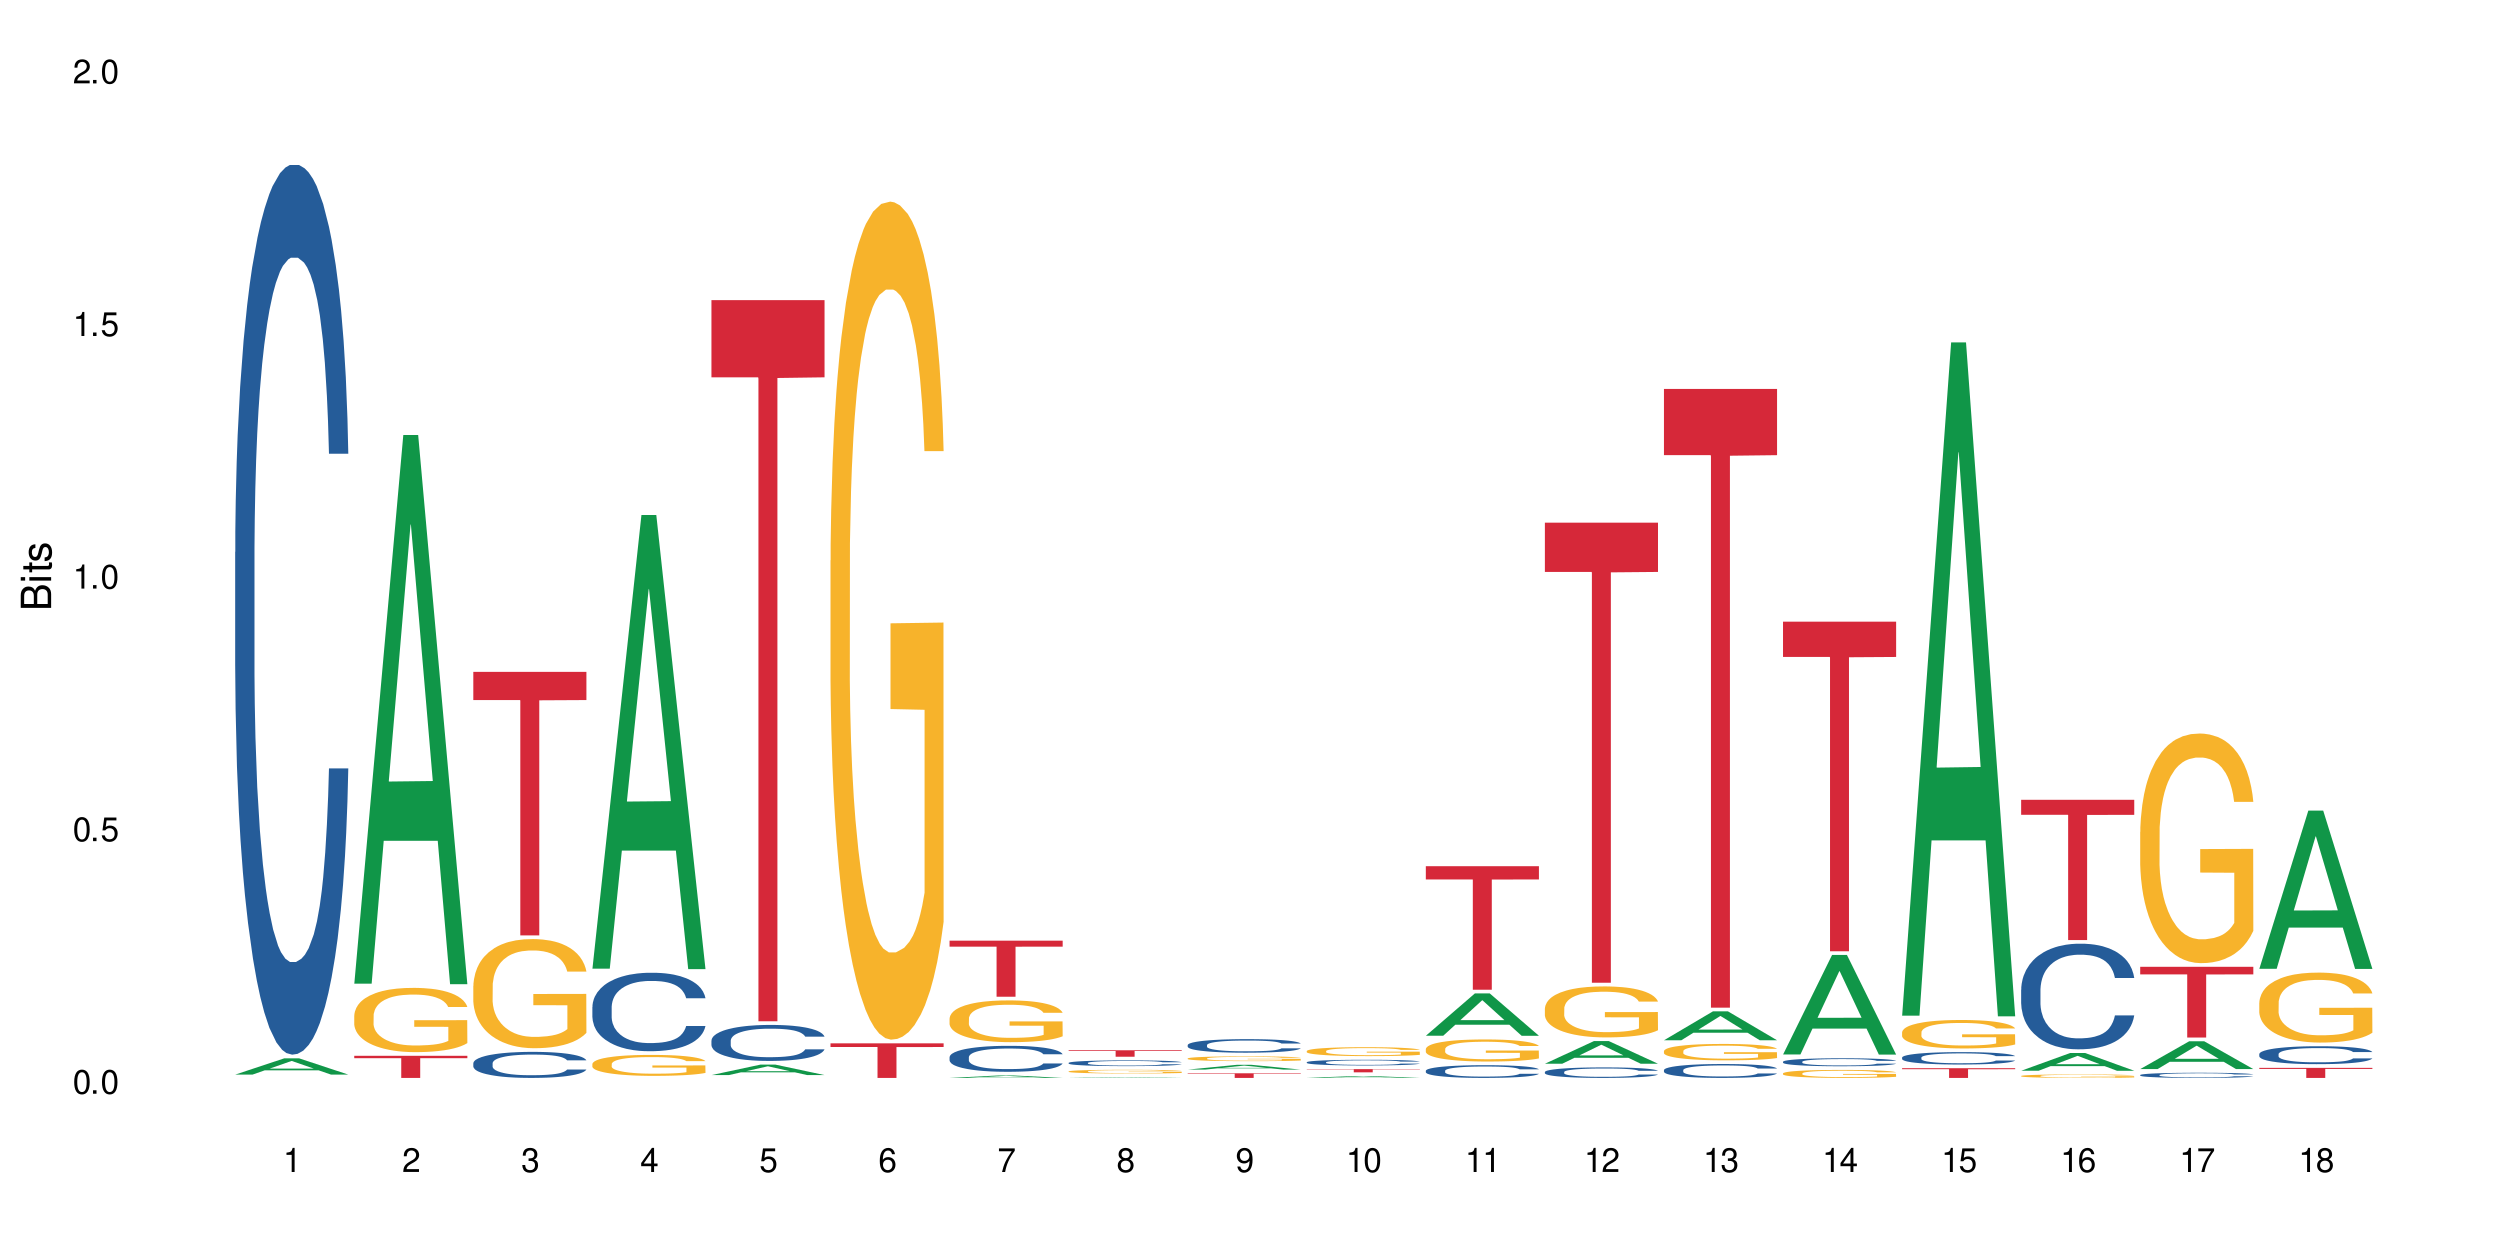 <?xml version="1.0" encoding="UTF-8"?>
<svg xmlns="http://www.w3.org/2000/svg" xmlns:xlink="http://www.w3.org/1999/xlink" width="720" height="360" viewBox="0 0 720 360">
<defs>
<g>
<g id="glyph-0-0">
</g>
<g id="glyph-0-1">
<path d="M 2.641 -6.938 C 2 -6.938 1.422 -6.656 1.078 -6.172 C 0.641 -5.562 0.406 -4.641 0.406 -3.359 C 0.406 -1.016 1.188 0.219 2.641 0.219 C 4.078 0.219 4.859 -1.016 4.859 -3.297 C 4.859 -4.641 4.656 -5.547 4.203 -6.172 C 3.844 -6.656 3.281 -6.938 2.641 -6.938 Z M 2.641 -6.188 C 3.547 -6.188 4 -5.25 4 -3.375 C 4 -1.406 3.562 -0.484 2.625 -0.484 C 1.734 -0.484 1.281 -1.438 1.281 -3.344 C 1.281 -5.25 1.734 -6.188 2.641 -6.188 Z M 2.641 -6.188 "/>
</g>
<g id="glyph-0-2">
<path d="M 1.828 -1 L 0.828 -1 L 0.828 0 L 1.828 0 Z M 1.828 -1 "/>
</g>
<g id="glyph-0-3">
<path d="M 4.562 -6.797 L 1.062 -6.797 L 0.547 -3.094 L 1.328 -3.094 C 1.719 -3.562 2.047 -3.734 2.578 -3.734 C 3.484 -3.734 4.062 -3.109 4.062 -2.094 C 4.062 -1.125 3.484 -0.531 2.578 -0.531 C 1.828 -0.531 1.375 -0.906 1.188 -1.672 L 0.328 -1.672 C 0.453 -1.109 0.547 -0.844 0.75 -0.594 C 1.125 -0.078 1.828 0.219 2.594 0.219 C 3.969 0.219 4.922 -0.781 4.922 -2.219 C 4.922 -3.562 4.031 -4.484 2.719 -4.484 C 2.25 -4.484 1.859 -4.359 1.469 -4.062 L 1.734 -5.969 L 4.562 -5.969 Z M 4.562 -6.797 "/>
</g>
<g id="glyph-0-4">
<path d="M 2.484 -4.938 L 2.484 0 L 3.328 0 L 3.328 -6.938 L 2.766 -6.938 C 2.469 -5.875 2.281 -5.734 0.984 -5.562 L 0.984 -4.938 Z M 2.484 -4.938 "/>
</g>
<g id="glyph-0-5">
<path d="M 4.859 -0.828 L 1.281 -0.828 C 1.359 -1.406 1.672 -1.781 2.5 -2.281 L 3.469 -2.828 C 4.406 -3.344 4.906 -4.062 4.906 -4.906 C 4.906 -5.484 4.672 -6.031 4.266 -6.406 C 3.859 -6.766 3.375 -6.938 2.719 -6.938 C 1.859 -6.938 1.219 -6.625 0.844 -6.031 C 0.609 -5.672 0.5 -5.234 0.484 -4.531 L 1.328 -4.531 C 1.359 -5.016 1.406 -5.281 1.531 -5.516 C 1.75 -5.938 2.188 -6.203 2.703 -6.203 C 3.469 -6.203 4.031 -5.641 4.031 -4.891 C 4.031 -4.344 3.719 -3.859 3.125 -3.516 L 2.234 -3 C 0.812 -2.172 0.406 -1.531 0.328 -0.016 L 4.859 -0.016 Z M 4.859 -0.828 "/>
</g>
<g id="glyph-0-6">
<path d="M 2.125 -3.188 L 2.578 -3.188 C 3.5 -3.188 3.984 -2.766 3.984 -1.922 C 3.984 -1.062 3.469 -0.531 2.594 -0.531 C 1.656 -0.531 1.203 -1 1.156 -2.016 L 0.312 -2.016 C 0.344 -1.453 0.438 -1.094 0.609 -0.781 C 0.953 -0.109 1.625 0.219 2.547 0.219 C 3.953 0.219 4.859 -0.625 4.859 -1.938 C 4.859 -2.828 4.516 -3.297 3.703 -3.594 C 4.344 -3.844 4.656 -4.328 4.656 -5.031 C 4.656 -6.219 3.875 -6.938 2.578 -6.938 C 1.203 -6.938 0.484 -6.172 0.453 -4.703 L 1.297 -4.703 C 1.312 -5.125 1.344 -5.359 1.453 -5.578 C 1.641 -5.969 2.062 -6.203 2.594 -6.203 C 3.344 -6.203 3.797 -5.75 3.797 -5 C 3.797 -4.516 3.609 -4.219 3.25 -4.047 C 3.016 -3.953 2.703 -3.922 2.125 -3.906 Z M 2.125 -3.188 "/>
</g>
<g id="glyph-0-7">
<path d="M 3.141 -1.672 L 3.141 0 L 3.984 0 L 3.984 -1.672 L 4.984 -1.672 L 4.984 -2.438 L 3.984 -2.438 L 3.984 -6.938 L 3.359 -6.938 L 0.266 -2.578 L 0.266 -1.672 Z M 3.141 -2.438 L 1 -2.438 L 3.141 -5.5 Z M 3.141 -2.438 "/>
</g>
<g id="glyph-0-8">
<path d="M 4.781 -5.125 C 4.609 -6.266 3.891 -6.938 2.844 -6.938 C 2.094 -6.938 1.422 -6.578 1.031 -5.953 C 0.594 -5.266 0.406 -4.422 0.406 -3.172 C 0.406 -2 0.578 -1.25 0.984 -0.641 C 1.359 -0.078 1.953 0.219 2.703 0.219 C 3.984 0.219 4.922 -0.75 4.922 -2.094 C 4.922 -3.375 4.062 -4.281 2.844 -4.281 C 2.172 -4.281 1.641 -4.031 1.281 -3.516 C 1.281 -5.234 1.828 -6.188 2.797 -6.188 C 3.391 -6.188 3.797 -5.797 3.938 -5.125 Z M 2.734 -3.531 C 3.547 -3.531 4.062 -2.953 4.062 -2.031 C 4.062 -1.156 3.484 -0.531 2.703 -0.531 C 1.922 -0.531 1.328 -1.188 1.328 -2.078 C 1.328 -2.938 1.906 -3.531 2.734 -3.531 Z M 2.734 -3.531 "/>
</g>
<g id="glyph-0-9">
<path d="M 4.984 -6.797 L 0.438 -6.797 L 0.438 -5.969 L 4.109 -5.969 C 2.5 -3.656 1.828 -2.234 1.328 0 L 2.219 0 C 2.594 -2.172 3.453 -4.047 4.984 -6.094 Z M 4.984 -6.797 "/>
</g>
<g id="glyph-0-10">
<path d="M 3.75 -3.656 C 4.469 -4.094 4.688 -4.438 4.688 -5.078 C 4.688 -6.172 3.844 -6.938 2.641 -6.938 C 1.438 -6.938 0.594 -6.172 0.594 -5.094 C 0.594 -4.438 0.812 -4.094 1.516 -3.656 C 0.734 -3.266 0.359 -2.703 0.359 -1.922 C 0.359 -0.656 1.281 0.219 2.641 0.219 C 3.984 0.219 4.922 -0.656 4.922 -1.922 C 4.922 -2.703 4.531 -3.266 3.75 -3.656 Z M 2.641 -6.188 C 3.359 -6.188 3.812 -5.75 3.812 -5.062 C 3.812 -4.406 3.344 -3.984 2.641 -3.984 C 1.922 -3.984 1.453 -4.406 1.453 -5.078 C 1.453 -5.75 1.922 -6.188 2.641 -6.188 Z M 2.641 -3.266 C 3.484 -3.266 4.062 -2.719 4.062 -1.906 C 4.062 -1.078 3.484 -0.531 2.625 -0.531 C 1.797 -0.531 1.219 -1.094 1.219 -1.906 C 1.219 -2.719 1.781 -3.266 2.641 -3.266 Z M 2.641 -3.266 "/>
</g>
<g id="glyph-0-11">
<path d="M 0.516 -1.578 C 0.672 -0.453 1.406 0.219 2.438 0.219 C 3.188 0.219 3.859 -0.141 4.266 -0.766 C 4.688 -1.453 4.891 -2.297 4.891 -3.547 C 4.891 -4.719 4.703 -5.453 4.312 -6.078 C 3.938 -6.641 3.344 -6.938 2.594 -6.938 C 1.297 -6.938 0.359 -5.969 0.359 -4.625 C 0.359 -3.344 1.234 -2.453 2.453 -2.453 C 3.094 -2.453 3.578 -2.672 4.016 -3.203 C 4 -1.484 3.469 -0.531 2.5 -0.531 C 1.906 -0.531 1.484 -0.906 1.359 -1.578 Z M 2.578 -6.203 C 3.375 -6.203 3.969 -5.531 3.969 -4.641 C 3.969 -3.797 3.391 -3.188 2.547 -3.188 C 1.734 -3.188 1.234 -3.766 1.234 -4.688 C 1.234 -5.562 1.797 -6.203 2.578 -6.203 Z M 2.578 -6.203 "/>
</g>
<g id="glyph-1-0">
</g>
<g id="glyph-1-1">
<path d="M 0 -0.953 L 0 -4.891 C 0 -5.719 -0.234 -6.344 -0.734 -6.797 C -1.188 -7.234 -1.812 -7.469 -2.5 -7.469 C -3.547 -7.469 -4.188 -7 -4.625 -5.875 C -4.984 -6.688 -5.625 -7.094 -6.531 -7.094 C -7.172 -7.094 -7.734 -6.859 -8.141 -6.391 C -8.562 -5.922 -8.75 -5.344 -8.75 -4.5 L -8.75 -0.953 Z M -4.984 -2.062 L -7.766 -2.062 L -7.766 -4.219 C -7.766 -4.844 -7.688 -5.203 -7.453 -5.5 C -7.219 -5.812 -6.859 -5.969 -6.375 -5.969 C -5.891 -5.969 -5.531 -5.812 -5.297 -5.5 C -5.062 -5.203 -4.984 -4.844 -4.984 -4.219 Z M -0.984 -2.062 L -4 -2.062 L -4 -4.781 C -4 -5.766 -3.438 -6.359 -2.484 -6.359 C -1.547 -6.359 -0.984 -5.766 -0.984 -4.781 Z M -0.984 -2.062 "/>
</g>
<g id="glyph-1-2">
<path d="M -6.281 -1.797 L -6.281 -0.797 L 0 -0.797 L 0 -1.797 Z M -8.75 -1.797 L -8.75 -0.797 L -7.484 -0.797 L -7.484 -1.797 Z M -8.75 -1.797 "/>
</g>
<g id="glyph-1-3">
<path d="M -6.281 -3.047 L -6.281 -2.016 L -8.016 -2.016 L -8.016 -1.016 L -6.281 -1.016 L -6.281 -0.172 L -5.469 -0.172 L -5.469 -1.016 L -0.719 -1.016 C -0.078 -1.016 0.281 -1.453 0.281 -2.234 C 0.281 -2.5 0.25 -2.719 0.188 -3.047 L -0.641 -3.047 C -0.609 -2.906 -0.594 -2.766 -0.594 -2.562 C -0.594 -2.141 -0.719 -2.016 -1.156 -2.016 L -5.469 -2.016 L -5.469 -3.047 Z M -6.281 -3.047 "/>
</g>
<g id="glyph-1-4">
<path d="M -4.531 -5.25 C -5.766 -5.25 -6.469 -4.422 -6.469 -2.969 C -6.469 -1.516 -5.719 -0.562 -4.547 -0.562 C -3.562 -0.562 -3.094 -1.062 -2.734 -2.562 L -2.516 -3.484 C -2.344 -4.188 -2.094 -4.469 -1.641 -4.469 C -1.047 -4.469 -0.641 -3.875 -0.641 -3 C -0.641 -2.453 -0.797 -2 -1.062 -1.75 C -1.25 -1.594 -1.422 -1.531 -1.875 -1.469 L -1.875 -0.406 C -0.422 -0.453 0.281 -1.266 0.281 -2.922 C 0.281 -4.5 -0.5 -5.516 -1.719 -5.516 C -2.656 -5.516 -3.172 -4.984 -3.469 -3.734 L -3.703 -2.766 C -3.891 -1.953 -4.156 -1.609 -4.594 -1.609 C -5.188 -1.609 -5.547 -2.125 -5.547 -2.938 C -5.547 -3.75 -5.203 -4.172 -4.531 -4.203 Z M -4.531 -5.25 "/>
</g>
</g>
</defs>
<rect x="-72" y="-36" width="864" height="432" fill="rgb(100%, 100%, 100%)" fill-opacity="1"/>
<path fill-rule="nonzero" fill="rgb(6.275%, 58.824%, 28.235%)" fill-opacity="1" d="M 67.73 309.48 L 67.766 309.477 L 81.859 304.801 L 86.141 304.801 L 100.309 309.484 L 95.332 309.484 L 91.781 308.262 L 76.223 308.262 L 72.742 309.48 L 67.73 309.48 L 77.719 307.758 L 90.352 307.75 L 84.055 305.566 L 83.984 305.562 L 83.914 305.574 L 77.684 307.75 L 77.719 307.758 Z M 67.73 309.48 "/>
<path fill-rule="nonzero" fill="rgb(14.51%, 36.078%, 60%)" fill-opacity="1" d="M 67.73 159.008 L 67.77 158.773 L 67.77 153.152 L 67.891 144.25 L 68.168 133.012 L 68.445 125.281 L 69.16 111.465 L 70.152 98.113 L 71.188 87.809 L 71.941 81.719 L 72.617 77.035 L 74.168 68.371 L 75.16 63.918 L 76.234 59.938 L 77.543 55.957 L 78.496 53.613 L 80.641 49.867 L 82.23 48.227 L 83.461 47.523 L 86.125 47.523 L 87.715 48.461 L 88.867 49.633 L 90.137 51.508 L 91.211 53.613 L 93.078 58.766 L 94.746 65.324 L 95.5 69.07 L 96.691 76.332 L 97.605 83.359 L 98.242 89.449 L 98.957 98.113 L 99.594 108.652 L 100.07 120.598 L 100.309 130.668 L 94.746 130.668 L 94.469 121.301 L 94.148 114.039 L 93.555 104.438 L 92.957 97.645 L 92.125 90.852 L 91.367 86.402 L 90.336 81.953 L 89.422 79.145 L 88.469 77.035 L 87.555 75.629 L 85.809 74.223 L 83.781 74.223 L 83.027 74.691 L 81.477 76.566 L 80.641 78.207 L 79.449 81.484 L 78.617 84.531 L 77.621 89.215 L 76.949 93.195 L 76.113 99.285 L 75.516 104.672 L 74.844 112.398 L 74.445 118.254 L 74.086 124.812 L 73.77 132.543 L 73.531 140.738 L 73.371 149.402 L 73.293 157.836 L 73.293 194.137 L 73.371 202.57 L 73.57 212.406 L 74.086 226.691 L 74.844 239.105 L 75.715 248.941 L 76.551 255.969 L 77.027 259.246 L 77.664 262.992 L 78.656 267.68 L 80.086 272.363 L 80.922 274.234 L 82.191 276.109 L 83.504 277.047 L 85.25 277.047 L 86.801 276.109 L 87.832 274.938 L 88.906 273.066 L 90.375 269.082 L 91.289 265.336 L 92.082 260.887 L 92.68 256.438 L 93.078 252.688 L 93.672 245.43 L 94.148 237.465 L 94.508 229.27 L 94.746 221.305 L 100.309 221.305 L 100.07 230.672 L 99.711 239.809 L 99.355 246.598 L 98.797 254.797 L 98.16 262.059 L 97.246 270.254 L 96.492 275.641 L 95.5 281.496 L 94.586 285.945 L 93.594 289.926 L 92.125 294.613 L 91.168 296.953 L 90.137 299.062 L 88.906 300.934 L 87.355 302.574 L 85.688 303.512 L 84.137 303.746 L 82.469 303.277 L 81.238 302.34 L 79.609 300.234 L 77.582 296.016 L 76.113 291.566 L 74.961 287.117 L 73.969 282.434 L 72.855 276.109 L 71.426 265.805 L 70.551 257.84 L 69.957 251.285 L 69.281 242.148 L 68.805 233.953 L 68.246 220.836 L 67.852 204.207 L 67.73 191.328 Z M 67.73 159.008 "/>
<path fill-rule="nonzero" fill="rgb(6.275%, 58.824%, 28.235%)" fill-opacity="1" d="M 102.023 283.305 L 102.055 283.156 L 116.152 125.273 L 120.434 125.273 L 134.598 283.453 L 129.621 283.453 L 126.07 242.16 L 110.512 242.16 L 107.035 283.305 L 102.023 283.305 L 112.012 225.082 L 124.645 224.934 L 118.344 151.117 L 118.273 150.969 L 118.207 151.414 L 111.977 224.934 L 112.012 225.082 Z M 102.023 283.305 "/>
<path fill-rule="nonzero" fill="rgb(96.863%, 70.196%, 16.863%)" fill-opacity="1" d="M 102.023 292.438 L 102.062 292.418 L 102.062 292.082 L 102.219 291.32 L 102.617 290.273 L 103.133 289.41 L 103.691 288.734 L 104.047 288.379 L 104.645 287.871 L 105.16 287.5 L 106.473 286.738 L 108.141 286.027 L 109.055 285.723 L 110.086 285.438 L 111.555 285.117 L 112.23 284.996 L 114.297 284.727 L 116.641 284.559 L 119.223 284.508 L 120.414 284.523 L 122.043 284.594 L 124.27 284.777 L 125.539 284.945 L 126.531 285.117 L 127.566 285.336 L 128.836 285.672 L 130.027 286.078 L 130.98 286.484 L 131.938 286.992 L 132.73 287.535 L 133.406 288.125 L 134 288.836 L 134.359 289.426 L 134.598 290.02 L 129.074 290.02 L 128.758 289.426 L 128.398 288.969 L 127.805 288.414 L 127.207 288.008 L 126.613 287.684 L 125.5 287.246 L 124.547 286.977 L 123.355 286.738 L 122.203 286.586 L 120.891 286.484 L 120.098 286.453 L 117.992 286.453 L 116.086 286.57 L 114.973 286.703 L 114.18 286.84 L 113.066 287.094 L 112.391 287.297 L 111.992 287.434 L 110.801 287.957 L 110.008 288.43 L 109.57 288.75 L 109.012 289.258 L 108.617 289.715 L 108.18 290.391 L 107.941 290.898 L 107.621 292.047 L 107.582 295.09 L 107.703 295.73 L 107.941 296.426 L 108.258 297.035 L 108.734 297.676 L 109.211 298.168 L 110.047 298.824 L 110.762 299.266 L 111.316 299.555 L 112.391 300.008 L 112.828 300.16 L 113.859 300.465 L 114.934 300.703 L 116.242 300.906 L 117.238 301.008 L 118.824 301.09 L 120.852 301.09 L 123.234 300.988 L 124.746 300.855 L 125.777 300.719 L 126.453 300.602 L 127.289 300.414 L 127.883 300.246 L 128.441 300.059 L 129.117 299.773 L 129.117 295.73 L 119.301 295.715 L 119.301 293.82 L 134.559 293.805 L 134.598 300.414 L 133.762 300.871 L 132.73 301.312 L 131.738 301.648 L 130.703 301.938 L 129.234 302.258 L 128.043 302.461 L 126.215 302.695 L 124.547 302.848 L 122.797 302.949 L 121.25 303 L 119.422 303.02 L 117.793 302.984 L 116.047 302.883 L 114.656 302.746 L 113.383 302.578 L 112.113 302.359 L 110.523 302.004 L 109.488 301.715 L 108.418 301.363 L 107.344 300.938 L 106.391 300.484 L 105.754 300.129 L 105.121 299.723 L 104.445 299.215 L 103.809 298.641 L 103.332 298.117 L 102.895 297.523 L 102.578 296.965 L 102.262 296.207 L 102.102 295.598 L 102.023 295.074 Z M 102.023 292.438 "/>
<path fill-rule="nonzero" fill="rgb(83.922%, 15.686%, 22.353%)" fill-opacity="1" d="M 102.023 304.074 L 134.598 304.074 L 134.598 304.754 L 121.02 304.762 L 121.02 310.441 L 115.559 310.441 L 115.559 304.77 L 115.48 304.754 L 102.023 304.754 Z M 102.023 304.074 "/>
<path fill-rule="nonzero" fill="rgb(14.51%, 36.078%, 60%)" fill-opacity="1" d="M 136.312 306.207 L 136.352 306.199 L 136.352 306.035 L 136.473 305.773 L 136.75 305.445 L 137.027 305.219 L 137.742 304.816 L 138.734 304.426 L 139.77 304.125 L 140.523 303.945 L 141.199 303.809 L 142.746 303.555 L 143.742 303.426 L 144.812 303.309 L 146.125 303.191 L 147.078 303.125 L 149.223 303.016 L 150.812 302.965 L 152.043 302.945 L 154.707 302.945 L 156.293 302.973 L 157.445 303.008 L 158.719 303.062 L 159.789 303.125 L 161.656 303.273 L 163.328 303.465 L 164.082 303.574 L 165.273 303.789 L 166.188 303.992 L 166.824 304.172 L 167.539 304.426 L 168.172 304.734 L 168.648 305.082 L 168.887 305.379 L 163.328 305.379 L 163.047 305.102 L 162.73 304.891 L 162.133 304.609 L 161.539 304.41 L 160.703 304.211 L 159.949 304.082 L 158.918 303.953 L 158.004 303.871 L 157.051 303.809 L 156.137 303.766 L 154.387 303.727 L 152.363 303.727 L 151.605 303.738 L 150.059 303.797 L 149.223 303.844 L 148.031 303.938 L 147.195 304.027 L 146.203 304.164 L 145.527 304.281 L 144.695 304.461 L 144.098 304.617 L 143.422 304.844 L 143.027 305.016 L 142.668 305.207 L 142.352 305.434 L 142.113 305.672 L 141.953 305.926 L 141.875 306.172 L 141.875 307.234 L 141.953 307.48 L 142.152 307.77 L 142.668 308.188 L 143.422 308.551 L 144.297 308.836 L 145.133 309.043 L 145.609 309.141 L 146.242 309.25 L 147.238 309.387 L 148.668 309.523 L 149.5 309.578 L 150.773 309.633 L 152.082 309.66 L 153.832 309.66 L 155.383 309.633 L 156.414 309.598 L 157.488 309.543 L 158.957 309.426 L 159.871 309.316 L 160.664 309.188 L 161.262 309.055 L 161.656 308.945 L 162.254 308.734 L 162.73 308.5 L 163.09 308.262 L 163.328 308.027 L 168.887 308.027 L 168.648 308.305 L 168.293 308.57 L 167.934 308.77 L 167.379 309.008 L 166.742 309.223 L 165.828 309.461 L 165.074 309.617 L 164.082 309.789 L 163.168 309.918 L 162.176 310.035 L 160.703 310.172 L 159.75 310.242 L 158.719 310.305 L 157.488 310.359 L 155.938 310.406 L 154.27 310.434 L 152.719 310.441 L 151.051 310.426 L 149.82 310.398 L 148.191 310.336 L 146.164 310.215 L 144.695 310.086 L 143.543 309.953 L 142.551 309.816 L 141.438 309.633 L 140.008 309.332 L 139.133 309.098 L 138.535 308.906 L 137.863 308.637 L 137.383 308.398 L 136.828 308.016 L 136.43 307.527 L 136.312 307.152 Z M 136.312 306.207 "/>
<path fill-rule="nonzero" fill="rgb(96.863%, 70.196%, 16.863%)" fill-opacity="1" d="M 136.312 283.918 L 136.352 283.887 L 136.352 283.312 L 136.512 282.023 L 136.906 280.242 L 137.426 278.777 L 137.98 277.629 L 138.34 277.027 L 138.934 276.164 L 139.449 275.535 L 140.762 274.242 L 142.43 273.035 L 143.344 272.52 L 144.375 272.031 L 145.848 271.484 L 146.523 271.285 L 148.586 270.824 L 150.93 270.539 L 153.516 270.453 L 154.707 270.48 L 156.336 270.594 L 158.559 270.91 L 159.832 271.199 L 160.824 271.484 L 161.855 271.859 L 163.129 272.434 L 164.32 273.121 L 165.273 273.812 L 166.227 274.672 L 167.02 275.59 L 167.695 276.598 L 168.293 277.801 L 168.648 278.809 L 168.887 279.812 L 163.367 279.812 L 163.047 278.809 L 162.691 278.031 L 162.094 277.086 L 161.5 276.395 L 160.902 275.848 L 159.789 275.102 L 158.836 274.645 L 157.645 274.242 L 156.492 273.984 L 155.184 273.812 L 154.387 273.754 L 152.281 273.754 L 150.375 273.953 L 149.262 274.184 L 148.469 274.414 L 147.355 274.844 L 146.68 275.188 L 146.285 275.418 L 145.09 276.309 L 144.297 277.113 L 143.859 277.66 L 143.305 278.52 L 142.906 279.293 L 142.469 280.441 L 142.23 281.305 L 141.914 283.258 L 141.875 288.426 L 141.992 289.516 L 142.23 290.691 L 142.551 291.727 L 143.027 292.816 L 143.504 293.648 L 144.336 294.77 L 145.051 295.516 L 145.609 296.004 L 146.68 296.777 L 147.117 297.039 L 148.152 297.555 L 149.223 297.957 L 150.535 298.301 L 151.527 298.473 L 153.117 298.617 L 155.145 298.617 L 157.527 298.445 L 159.035 298.215 L 160.07 297.984 L 160.742 297.785 L 161.578 297.469 L 162.176 297.18 L 162.73 296.867 L 163.406 296.379 L 163.406 289.516 L 153.594 289.488 L 153.594 286.27 L 168.848 286.242 L 168.887 297.469 L 168.055 298.242 L 167.02 298.988 L 166.027 299.562 L 164.996 300.051 L 163.523 300.598 L 162.332 300.941 L 160.504 301.344 L 158.836 301.602 L 157.09 301.773 L 155.539 301.859 L 153.711 301.891 L 152.082 301.832 L 150.336 301.66 L 148.945 301.43 L 147.676 301.145 L 146.402 300.77 L 144.812 300.168 L 143.781 299.68 L 142.707 299.074 L 141.637 298.359 L 140.684 297.582 L 140.047 296.98 L 139.41 296.293 L 138.734 295.43 L 138.102 294.453 L 137.625 293.562 L 137.188 292.559 L 136.867 291.613 L 136.551 290.32 L 136.391 289.285 L 136.312 288.395 Z M 136.312 283.918 "/>
<path fill-rule="nonzero" fill="rgb(83.922%, 15.686%, 22.353%)" fill-opacity="1" d="M 136.312 193.496 L 168.887 193.496 L 168.887 201.617 L 155.312 201.691 L 155.312 269.395 L 149.848 269.395 L 149.848 201.762 L 149.77 201.617 L 136.312 201.617 Z M 136.312 193.496 "/>
<path fill-rule="nonzero" fill="rgb(6.275%, 58.824%, 28.235%)" fill-opacity="1" d="M 170.602 278.984 L 170.637 278.863 L 184.734 148.328 L 189.016 148.328 L 203.18 279.109 L 198.203 279.109 L 194.652 244.969 L 179.094 244.969 L 175.613 278.984 L 170.602 278.984 L 180.59 230.848 L 193.227 230.727 L 186.926 169.695 L 186.855 169.574 L 186.785 169.941 L 180.555 230.727 L 180.59 230.848 Z M 170.602 278.984 "/>
<path fill-rule="nonzero" fill="rgb(14.51%, 36.078%, 60%)" fill-opacity="1" d="M 170.602 289.992 L 170.641 289.973 L 170.641 289.477 L 170.762 288.691 L 171.039 287.699 L 171.316 287.02 L 172.031 285.801 L 173.027 284.625 L 174.059 283.715 L 174.812 283.18 L 175.488 282.766 L 177.039 282 L 178.031 281.609 L 179.105 281.258 L 180.414 280.906 L 181.367 280.699 L 183.516 280.371 L 185.102 280.227 L 186.336 280.164 L 188.996 280.164 L 190.586 280.246 L 191.738 280.348 L 193.008 280.516 L 194.082 280.699 L 195.949 281.156 L 197.617 281.734 L 198.371 282.062 L 199.562 282.703 L 200.477 283.324 L 201.113 283.859 L 201.828 284.625 L 202.465 285.555 L 202.941 286.605 L 203.18 287.496 L 197.617 287.496 L 197.34 286.668 L 197.02 286.027 L 196.426 285.18 L 195.828 284.582 L 194.996 283.984 L 194.238 283.59 L 193.207 283.199 L 192.293 282.953 L 191.34 282.766 L 190.426 282.641 L 188.68 282.52 L 186.652 282.52 L 185.898 282.559 L 184.348 282.723 L 183.516 282.867 L 182.32 283.156 L 181.488 283.426 L 180.496 283.84 L 179.82 284.191 L 178.984 284.727 L 178.391 285.203 L 177.715 285.883 L 177.316 286.398 L 176.957 286.977 L 176.641 287.66 L 176.402 288.383 L 176.242 289.145 L 176.164 289.891 L 176.164 293.09 L 176.242 293.836 L 176.441 294.703 L 176.957 295.961 L 177.715 297.055 L 178.586 297.922 L 179.422 298.543 L 179.898 298.832 L 180.535 299.16 L 181.527 299.574 L 182.957 299.988 L 183.793 300.152 L 185.062 300.316 L 186.375 300.402 L 188.121 300.402 L 189.672 300.316 L 190.703 300.215 L 191.777 300.051 L 193.246 299.699 L 194.16 299.367 L 194.957 298.977 L 195.551 298.582 L 195.949 298.254 L 196.543 297.613 L 197.02 296.91 L 197.379 296.188 L 197.617 295.484 L 203.18 295.484 L 202.941 296.312 L 202.582 297.117 L 202.227 297.715 L 201.668 298.438 L 201.035 299.078 L 200.121 299.801 L 199.363 300.277 L 198.371 300.793 L 197.457 301.188 L 196.465 301.535 L 194.996 301.949 L 194.043 302.156 L 193.008 302.344 L 191.777 302.508 L 190.227 302.652 L 188.559 302.734 L 187.012 302.754 L 185.34 302.715 L 184.109 302.633 L 182.48 302.445 L 180.453 302.074 L 178.984 301.68 L 177.832 301.289 L 176.84 300.875 L 175.727 300.316 L 174.297 299.41 L 173.422 298.707 L 172.828 298.129 L 172.152 297.324 L 171.676 296.602 L 171.117 295.445 L 170.723 293.98 L 170.602 292.844 Z M 170.602 289.992 "/>
<path fill-rule="nonzero" fill="rgb(96.863%, 70.196%, 16.863%)" fill-opacity="1" d="M 170.602 306.398 L 170.641 306.391 L 170.641 306.281 L 170.801 306.035 L 171.199 305.691 L 171.715 305.41 L 172.27 305.191 L 172.629 305.074 L 173.227 304.91 L 173.742 304.785 L 175.051 304.539 L 176.719 304.309 L 177.633 304.207 L 178.668 304.113 L 180.137 304.008 L 180.812 303.973 L 182.879 303.883 L 185.223 303.828 L 187.805 303.812 L 188.996 303.816 L 190.625 303.84 L 192.852 303.898 L 194.121 303.953 L 195.113 304.008 L 196.148 304.082 L 197.418 304.191 L 198.609 304.324 L 199.562 304.457 L 200.516 304.621 L 201.312 304.797 L 201.988 304.992 L 202.582 305.223 L 202.941 305.414 L 203.18 305.609 L 197.656 305.609 L 197.34 305.414 L 196.98 305.266 L 196.387 305.086 L 195.789 304.953 L 195.195 304.848 L 194.082 304.703 L 193.129 304.617 L 191.938 304.539 L 190.785 304.488 L 189.473 304.457 L 188.68 304.445 L 186.574 304.445 L 184.664 304.484 L 183.555 304.527 L 182.758 304.57 L 181.648 304.656 L 180.973 304.723 L 180.574 304.766 L 179.383 304.938 L 178.586 305.09 L 178.152 305.195 L 177.594 305.359 L 177.199 305.508 L 176.762 305.73 L 176.523 305.895 L 176.203 306.27 L 176.164 307.262 L 176.285 307.473 L 176.523 307.699 L 176.84 307.898 L 177.316 308.105 L 177.793 308.266 L 178.629 308.48 L 179.344 308.625 L 179.898 308.719 L 180.973 308.867 L 181.41 308.918 L 182.441 309.016 L 183.516 309.094 L 184.824 309.16 L 185.816 309.191 L 187.406 309.219 L 189.434 309.219 L 191.816 309.188 L 193.328 309.145 L 194.359 309.098 L 195.035 309.062 L 195.867 309 L 196.465 308.945 L 197.02 308.883 L 197.695 308.789 L 197.695 307.473 L 187.883 307.469 L 187.883 306.848 L 203.141 306.844 L 203.18 309 L 202.344 309.148 L 201.312 309.293 L 200.316 309.402 L 199.285 309.496 L 197.816 309.602 L 196.625 309.668 L 194.797 309.746 L 193.129 309.793 L 191.379 309.828 L 189.832 309.844 L 188.004 309.848 L 186.375 309.84 L 184.625 309.805 L 183.234 309.762 L 181.965 309.707 L 180.691 309.633 L 179.105 309.52 L 178.07 309.426 L 177 309.309 L 175.926 309.172 L 174.973 309.023 L 174.336 308.906 L 173.703 308.773 L 173.027 308.609 L 172.391 308.422 L 171.914 308.25 L 171.477 308.059 L 171.16 307.875 L 170.84 307.625 L 170.684 307.43 L 170.602 307.258 Z M 170.602 306.398 "/>
<path fill-rule="nonzero" fill="rgb(6.275%, 58.824%, 28.235%)" fill-opacity="1" d="M 204.895 309.621 L 204.93 309.621 L 219.023 306.605 L 223.305 306.605 L 237.469 309.625 L 232.492 309.625 L 228.941 308.836 L 213.387 308.836 L 209.906 309.621 L 204.895 309.621 L 214.883 308.512 L 227.516 308.508 L 221.215 307.098 L 221.145 307.094 L 221.078 307.102 L 214.848 308.508 L 214.883 308.512 Z M 204.895 309.621 "/>
<path fill-rule="nonzero" fill="rgb(14.51%, 36.078%, 60%)" fill-opacity="1" d="M 204.895 299.695 L 204.934 299.688 L 204.934 299.457 L 205.051 299.098 L 205.332 298.645 L 205.609 298.332 L 206.324 297.773 L 207.316 297.234 L 208.348 296.816 L 209.105 296.57 L 209.781 296.383 L 211.328 296.031 L 212.32 295.852 L 213.395 295.691 L 214.707 295.527 L 215.66 295.434 L 217.805 295.281 L 219.395 295.215 L 220.625 295.188 L 223.285 295.188 L 224.875 295.227 L 226.027 295.273 L 227.301 295.348 L 228.371 295.434 L 230.238 295.641 L 231.906 295.906 L 232.664 296.059 L 233.855 296.352 L 234.77 296.637 L 235.402 296.883 L 236.117 297.234 L 236.754 297.66 L 237.23 298.141 L 237.469 298.551 L 231.906 298.551 L 231.629 298.172 L 231.312 297.879 L 230.715 297.488 L 230.121 297.215 L 229.285 296.941 L 228.531 296.758 L 227.496 296.578 L 226.586 296.465 L 225.629 296.383 L 224.719 296.324 L 222.969 296.266 L 220.941 296.266 L 220.188 296.285 L 218.641 296.363 L 217.805 296.43 L 216.613 296.562 L 215.777 296.684 L 214.785 296.875 L 214.109 297.035 L 213.277 297.281 L 212.68 297.5 L 212.004 297.812 L 211.605 298.047 L 211.25 298.312 L 210.934 298.625 L 210.691 298.957 L 210.535 299.309 L 210.453 299.648 L 210.453 301.117 L 210.535 301.457 L 210.734 301.855 L 211.25 302.434 L 212.004 302.934 L 212.879 303.332 L 213.711 303.617 L 214.188 303.75 L 214.824 303.898 L 215.816 304.09 L 217.25 304.277 L 218.082 304.355 L 219.355 304.43 L 220.664 304.469 L 222.414 304.469 L 223.961 304.43 L 224.996 304.383 L 226.066 304.309 L 227.539 304.145 L 228.453 303.996 L 229.246 303.816 L 229.84 303.637 L 230.238 303.484 L 230.836 303.191 L 231.312 302.867 L 231.668 302.535 L 231.906 302.215 L 237.469 302.215 L 237.23 302.594 L 236.875 302.961 L 236.516 303.238 L 235.961 303.57 L 235.324 303.863 L 234.41 304.195 L 233.656 304.41 L 232.664 304.648 L 231.75 304.828 L 230.754 304.988 L 229.285 305.18 L 228.332 305.273 L 227.301 305.359 L 226.066 305.434 L 224.52 305.5 L 222.852 305.539 L 221.301 305.547 L 219.633 305.527 L 218.398 305.492 L 216.773 305.406 L 214.746 305.234 L 213.277 305.055 L 212.125 304.875 L 211.129 304.688 L 210.02 304.43 L 208.586 304.016 L 207.715 303.691 L 207.117 303.426 L 206.441 303.059 L 205.965 302.727 L 205.41 302.195 L 205.012 301.523 L 204.895 301.004 Z M 204.895 299.695 "/>
<path fill-rule="nonzero" fill="rgb(83.922%, 15.686%, 22.353%)" fill-opacity="1" d="M 204.895 86.438 L 237.469 86.438 L 237.469 108.668 L 223.895 108.863 L 223.895 294.133 L 218.43 294.133 L 218.43 109.059 L 218.352 108.668 L 204.895 108.668 Z M 204.895 86.438 "/>
<path fill-rule="nonzero" fill="rgb(96.863%, 70.196%, 16.863%)" fill-opacity="1" d="M 239.184 161.441 L 239.223 161.219 L 239.223 156.812 L 239.383 146.891 L 239.781 133.227 L 240.297 121.984 L 240.852 113.168 L 241.211 108.539 L 241.805 101.926 L 242.32 97.078 L 243.633 87.16 L 245.301 77.902 L 246.215 73.934 L 247.25 70.188 L 248.719 66 L 249.395 64.457 L 251.461 60.93 L 253.805 58.727 L 256.387 58.062 L 257.578 58.285 L 259.207 59.168 L 261.43 61.59 L 262.703 63.793 L 263.695 66 L 264.727 68.863 L 266 73.273 L 267.191 78.562 L 268.145 83.852 L 269.098 90.465 L 269.895 97.52 L 270.566 105.234 L 271.164 114.492 L 271.52 122.207 L 271.762 129.922 L 266.238 129.922 L 265.922 122.207 L 265.562 116.254 L 264.965 108.98 L 264.371 103.691 L 263.773 99.504 L 262.664 93.773 L 261.707 90.246 L 260.516 87.16 L 259.363 85.176 L 258.055 83.852 L 257.258 83.41 L 255.152 83.41 L 253.246 84.953 L 252.133 86.719 L 251.34 88.48 L 250.227 91.789 L 249.551 94.434 L 249.156 96.195 L 247.965 103.027 L 247.168 109.199 L 246.73 113.391 L 246.176 120 L 245.777 125.953 L 245.34 134.77 L 245.102 141.383 L 244.785 156.371 L 244.746 196.047 L 244.863 204.422 L 245.102 213.457 L 245.422 221.395 L 245.898 229.77 L 246.375 236.16 L 247.207 244.758 L 247.922 250.488 L 248.48 254.234 L 249.551 260.188 L 249.988 262.172 L 251.023 266.137 L 252.094 269.223 L 253.406 271.871 L 254.398 273.191 L 255.988 274.293 L 258.016 274.293 L 260.398 272.973 L 261.906 271.207 L 262.941 269.445 L 263.617 267.902 L 264.449 265.477 L 265.047 263.273 L 265.602 260.848 L 266.277 257.102 L 266.277 204.422 L 256.465 204.199 L 256.465 179.516 L 271.719 179.293 L 271.762 265.477 L 270.926 271.43 L 269.895 277.16 L 268.898 281.566 L 267.867 285.316 L 266.398 289.504 L 265.203 292.148 L 263.379 295.234 L 261.707 297.219 L 259.961 298.539 L 258.41 299.203 L 256.586 299.422 L 254.957 298.98 L 253.207 297.66 L 251.816 295.895 L 250.547 293.691 L 249.273 290.824 L 247.684 286.195 L 246.652 282.449 L 245.578 277.82 L 244.508 272.309 L 243.555 266.359 L 242.918 261.73 L 242.281 256.441 L 241.605 249.828 L 240.973 242.332 L 240.496 235.5 L 240.059 227.785 L 239.738 220.512 L 239.422 210.594 L 239.262 202.656 L 239.184 195.824 Z M 239.184 161.441 "/>
<path fill-rule="nonzero" fill="rgb(83.922%, 15.686%, 22.353%)" fill-opacity="1" d="M 239.184 300.477 L 271.762 300.477 L 271.762 301.543 L 258.184 301.555 L 258.184 310.441 L 252.723 310.441 L 252.723 301.562 L 252.641 301.543 L 239.184 301.543 Z M 239.184 300.477 "/>
<path fill-rule="nonzero" fill="rgb(6.275%, 58.824%, 28.235%)" fill-opacity="1" d="M 273.473 310.441 L 273.508 310.438 L 287.605 309.73 L 291.887 309.73 L 306.051 310.441 L 301.074 310.441 L 297.523 310.254 L 281.965 310.254 L 278.484 310.441 L 273.473 310.441 L 283.465 310.18 L 296.098 310.18 L 289.797 309.848 L 289.656 309.848 L 283.43 310.18 L 283.465 310.18 Z M 273.473 310.441 "/>
<path fill-rule="nonzero" fill="rgb(14.51%, 36.078%, 60%)" fill-opacity="1" d="M 273.473 304.453 L 273.516 304.445 L 273.516 304.281 L 273.633 304.023 L 273.91 303.695 L 274.188 303.469 L 274.906 303.066 L 275.898 302.676 L 276.93 302.375 L 277.684 302.199 L 278.359 302.062 L 279.91 301.809 L 280.902 301.68 L 281.977 301.562 L 283.285 301.449 L 284.242 301.379 L 286.387 301.27 L 287.977 301.223 L 289.207 301.203 L 291.867 301.203 L 293.457 301.23 L 294.609 301.262 L 295.879 301.316 L 296.953 301.379 L 298.82 301.531 L 300.488 301.723 L 301.242 301.832 L 302.434 302.043 L 303.348 302.246 L 303.984 302.426 L 304.699 302.676 L 305.336 302.984 L 305.812 303.332 L 306.051 303.629 L 300.488 303.629 L 300.211 303.355 L 299.895 303.141 L 299.297 302.863 L 298.699 302.664 L 297.867 302.465 L 297.113 302.336 L 296.078 302.207 L 295.164 302.125 L 294.211 302.062 L 293.297 302.023 L 291.551 301.98 L 289.523 301.98 L 288.77 301.996 L 287.219 302.051 L 286.387 302.098 L 285.195 302.191 L 284.359 302.281 L 283.367 302.418 L 282.691 302.535 L 281.855 302.711 L 281.262 302.867 L 280.586 303.094 L 280.188 303.266 L 279.832 303.457 L 279.512 303.684 L 279.273 303.922 L 279.117 304.172 L 279.035 304.418 L 279.035 305.477 L 279.117 305.723 L 279.312 306.012 L 279.832 306.43 L 280.586 306.789 L 281.461 307.078 L 282.293 307.281 L 282.77 307.379 L 283.406 307.488 L 284.398 307.625 L 285.828 307.762 L 286.664 307.816 L 287.934 307.871 L 289.246 307.898 L 290.992 307.898 L 292.543 307.871 L 293.574 307.836 L 294.648 307.781 L 296.117 307.664 L 297.031 307.555 L 297.828 307.426 L 298.422 307.297 L 298.82 307.188 L 299.414 306.973 L 299.895 306.742 L 300.25 306.504 L 300.488 306.27 L 306.051 306.27 L 305.812 306.543 L 305.453 306.812 L 305.098 307.008 L 304.539 307.246 L 303.906 307.461 L 302.992 307.699 L 302.238 307.855 L 301.242 308.027 L 300.328 308.156 L 299.336 308.273 L 297.867 308.41 L 296.914 308.477 L 295.879 308.539 L 294.648 308.594 L 293.098 308.641 L 291.43 308.668 L 289.883 308.676 L 288.215 308.66 L 286.98 308.633 L 285.352 308.574 L 283.328 308.449 L 281.855 308.32 L 280.703 308.191 L 279.711 308.055 L 278.598 307.871 L 277.168 307.57 L 276.297 307.336 L 275.699 307.145 L 275.023 306.879 L 274.547 306.641 L 273.992 306.258 L 273.594 305.773 L 273.473 305.395 Z M 273.473 304.453 "/>
<path fill-rule="nonzero" fill="rgb(96.863%, 70.196%, 16.863%)" fill-opacity="1" d="M 273.473 293.266 L 273.516 293.258 L 273.516 293.035 L 273.672 292.543 L 274.07 291.859 L 274.586 291.301 L 275.145 290.859 L 275.5 290.629 L 276.098 290.301 L 276.613 290.059 L 277.922 289.562 L 279.594 289.102 L 280.508 288.906 L 281.539 288.719 L 283.008 288.508 L 283.684 288.434 L 285.75 288.258 L 288.094 288.145 L 290.676 288.113 L 291.867 288.125 L 293.496 288.168 L 295.723 288.289 L 296.992 288.398 L 297.984 288.508 L 299.02 288.652 L 300.289 288.871 L 301.48 289.137 L 302.434 289.398 L 303.391 289.73 L 304.184 290.082 L 304.859 290.465 L 305.453 290.926 L 305.812 291.312 L 306.051 291.695 L 300.527 291.695 L 300.211 291.312 L 299.852 291.016 L 299.258 290.652 L 298.66 290.387 L 298.066 290.18 L 296.953 289.895 L 296 289.719 L 294.809 289.562 L 293.656 289.465 L 292.344 289.398 L 291.551 289.375 L 289.445 289.375 L 287.539 289.453 L 286.426 289.543 L 285.629 289.629 L 284.52 289.793 L 283.844 289.926 L 283.445 290.016 L 282.254 290.355 L 281.461 290.664 L 281.023 290.871 L 280.465 291.199 L 280.07 291.496 L 279.633 291.938 L 279.395 292.266 L 279.074 293.016 L 279.035 294.992 L 279.156 295.41 L 279.395 295.859 L 279.711 296.258 L 280.188 296.672 L 280.664 296.992 L 281.5 297.422 L 282.215 297.707 L 282.77 297.895 L 283.844 298.191 L 284.281 298.289 L 285.312 298.488 L 286.387 298.641 L 287.695 298.773 L 288.691 298.84 L 290.277 298.895 L 292.305 298.895 L 294.688 298.828 L 296.199 298.738 L 297.23 298.652 L 297.906 298.574 L 298.742 298.453 L 299.336 298.344 L 299.895 298.223 L 300.566 298.035 L 300.566 295.41 L 290.754 295.398 L 290.754 294.168 L 306.012 294.156 L 306.051 298.453 L 305.215 298.75 L 304.184 299.035 L 303.191 299.258 L 302.156 299.441 L 300.688 299.652 L 299.496 299.785 L 297.668 299.938 L 296 300.035 L 294.25 300.102 L 292.703 300.137 L 290.875 300.145 L 289.246 300.125 L 287.496 300.059 L 286.109 299.969 L 284.836 299.859 L 283.566 299.719 L 281.977 299.488 L 280.941 299.301 L 279.871 299.07 L 278.797 298.793 L 277.844 298.496 L 277.207 298.266 L 276.574 298.004 L 275.898 297.672 L 275.262 297.301 L 274.785 296.961 L 274.348 296.574 L 274.031 296.211 L 273.711 295.719 L 273.555 295.32 L 273.473 294.98 Z M 273.473 293.266 "/>
<path fill-rule="nonzero" fill="rgb(83.922%, 15.686%, 22.353%)" fill-opacity="1" d="M 273.473 270.906 L 306.051 270.906 L 306.051 272.637 L 292.473 272.652 L 292.473 287.059 L 287.012 287.059 L 287.012 272.664 L 286.934 272.637 L 273.473 272.637 Z M 273.473 270.906 "/>
<path fill-rule="nonzero" fill="rgb(6.275%, 58.824%, 28.235%)" fill-opacity="1" d="M 307.766 310.441 L 307.801 310.441 L 321.895 310.223 L 326.176 310.223 L 340.34 310.441 L 335.363 310.441 L 331.812 310.383 L 316.258 310.383 L 312.777 310.441 L 307.766 310.441 L 317.754 310.359 L 330.387 310.359 L 324.086 310.258 L 323.949 310.258 L 317.719 310.359 L 317.754 310.359 Z M 307.766 310.441 "/>
<path fill-rule="nonzero" fill="rgb(14.51%, 36.078%, 60%)" fill-opacity="1" d="M 307.766 306.109 L 307.805 306.109 L 307.805 306.07 L 307.926 306.016 L 308.203 305.941 L 308.48 305.891 L 309.195 305.801 L 310.188 305.715 L 311.223 305.648 L 311.977 305.609 L 312.652 305.578 L 314.199 305.523 L 315.195 305.496 L 316.266 305.469 L 317.578 305.445 L 318.531 305.43 L 320.676 305.402 L 322.266 305.395 L 323.496 305.391 L 326.16 305.391 L 327.746 305.395 L 328.898 305.402 L 330.172 305.414 L 331.242 305.43 L 333.109 305.461 L 334.777 305.504 L 335.535 305.527 L 336.727 305.574 L 337.641 305.621 L 338.273 305.66 L 338.992 305.715 L 339.625 305.785 L 340.102 305.859 L 340.34 305.926 L 334.777 305.926 L 334.5 305.867 L 334.184 305.82 L 333.586 305.758 L 332.992 305.711 L 332.156 305.668 L 331.402 305.641 L 330.371 305.613 L 329.457 305.594 L 328.504 305.578 L 327.59 305.57 L 325.84 305.562 L 323.816 305.562 L 323.059 305.566 L 321.512 305.578 L 320.676 305.586 L 319.484 305.609 L 318.648 305.629 L 317.656 305.66 L 316.98 305.684 L 316.148 305.723 L 315.551 305.758 L 314.875 305.809 L 314.48 305.848 L 314.121 305.887 L 313.805 305.938 L 313.566 305.992 L 313.406 306.047 L 313.328 306.102 L 313.328 306.336 L 313.406 306.391 L 313.605 306.453 L 314.121 306.547 L 314.875 306.625 L 315.75 306.691 L 316.586 306.734 L 317.062 306.758 L 317.695 306.781 L 318.691 306.812 L 320.121 306.84 L 320.953 306.852 L 322.227 306.867 L 323.535 306.871 L 325.285 306.871 L 326.832 306.867 L 327.867 306.859 L 328.938 306.848 L 330.41 306.82 L 331.324 306.797 L 332.117 306.766 L 332.715 306.738 L 333.109 306.715 L 333.707 306.668 L 334.184 306.617 L 334.539 306.562 L 334.777 306.512 L 340.34 306.512 L 340.102 306.57 L 339.746 306.633 L 339.387 306.676 L 338.832 306.727 L 338.195 306.773 L 337.281 306.828 L 336.527 306.863 L 335.535 306.898 L 334.621 306.93 L 333.629 306.953 L 332.156 306.984 L 331.203 307 L 330.172 307.012 L 328.938 307.027 L 327.391 307.035 L 325.723 307.043 L 324.172 307.043 L 322.504 307.039 L 321.273 307.035 L 319.645 307.02 L 317.617 306.992 L 316.148 306.965 L 314.996 306.938 L 314.004 306.906 L 312.891 306.867 L 311.461 306.797 L 310.586 306.746 L 309.988 306.703 L 309.312 306.645 L 308.836 306.594 L 308.281 306.508 L 307.883 306.402 L 307.766 306.316 Z M 307.766 306.109 "/>
<path fill-rule="nonzero" fill="rgb(96.863%, 70.196%, 16.863%)" fill-opacity="1" d="M 307.766 308.559 L 307.805 308.555 L 307.805 308.535 L 307.965 308.492 L 308.359 308.434 L 308.879 308.383 L 309.434 308.344 L 309.789 308.324 L 310.387 308.293 L 310.902 308.273 L 312.215 308.227 L 313.883 308.188 L 314.797 308.168 L 315.828 308.152 L 317.301 308.137 L 317.977 308.129 L 320.039 308.113 L 322.383 308.102 L 326.16 308.102 L 327.789 308.105 L 330.012 308.117 L 331.285 308.125 L 332.277 308.137 L 333.309 308.148 L 334.582 308.168 L 335.773 308.191 L 336.727 308.215 L 337.68 308.242 L 338.473 308.273 L 339.148 308.309 L 339.746 308.348 L 340.102 308.383 L 340.34 308.418 L 334.82 308.418 L 334.5 308.383 L 334.145 308.355 L 333.547 308.324 L 332.953 308.301 L 332.355 308.281 L 331.242 308.258 L 330.289 308.242 L 329.098 308.227 L 327.945 308.219 L 326.637 308.215 L 325.84 308.211 L 323.734 308.211 L 321.828 308.219 L 320.715 308.227 L 319.922 308.234 L 318.809 308.25 L 318.133 308.262 L 317.738 308.27 L 316.543 308.297 L 315.75 308.324 L 315.312 308.344 L 314.758 308.375 L 314.359 308.398 L 313.922 308.438 L 313.684 308.469 L 313.367 308.535 L 313.328 308.711 L 313.445 308.746 L 313.684 308.785 L 314.004 308.82 L 314.48 308.859 L 314.957 308.887 L 315.789 308.926 L 316.504 308.949 L 317.062 308.969 L 318.133 308.992 L 318.57 309.004 L 319.605 309.02 L 320.676 309.035 L 321.988 309.047 L 322.98 309.051 L 324.57 309.055 L 326.594 309.055 L 328.98 309.051 L 330.488 309.043 L 331.523 309.035 L 332.195 309.027 L 333.031 309.016 L 333.629 309.008 L 334.184 308.996 L 334.859 308.98 L 334.859 308.746 L 325.047 308.746 L 325.047 308.637 L 340.301 308.637 L 340.34 309.016 L 339.508 309.043 L 338.473 309.066 L 337.48 309.086 L 336.449 309.105 L 334.977 309.121 L 333.785 309.133 L 331.957 309.148 L 330.289 309.156 L 328.543 309.164 L 326.992 309.164 L 325.164 309.168 L 323.535 309.164 L 321.789 309.16 L 320.398 309.152 L 319.125 309.141 L 317.855 309.129 L 316.266 309.109 L 315.234 309.09 L 314.16 309.07 L 313.09 309.047 L 312.137 309.02 L 311.5 309 L 310.863 308.977 L 310.188 308.949 L 309.551 308.914 L 309.074 308.883 L 308.641 308.852 L 308.32 308.816 L 308.004 308.773 L 307.844 308.738 L 307.766 308.707 Z M 307.766 308.559 "/>
<path fill-rule="nonzero" fill="rgb(83.922%, 15.686%, 22.353%)" fill-opacity="1" d="M 307.766 302.48 L 340.34 302.48 L 340.34 302.68 L 326.766 302.684 L 326.766 304.332 L 321.301 304.332 L 321.301 302.684 L 321.223 302.68 L 307.766 302.68 Z M 307.766 302.48 "/>
<path fill-rule="nonzero" fill="rgb(6.275%, 58.824%, 28.235%)" fill-opacity="1" d="M 342.055 308.047 L 342.09 308.047 L 356.188 306.668 L 360.465 306.668 L 374.633 308.051 L 369.656 308.051 L 366.105 307.688 L 350.547 307.688 L 347.066 308.047 L 342.055 308.047 L 352.043 307.539 L 364.68 307.539 L 358.379 306.895 L 358.309 306.895 L 358.238 306.898 L 352.008 307.539 L 352.043 307.539 Z M 342.055 308.047 "/>
<path fill-rule="nonzero" fill="rgb(14.51%, 36.078%, 60%)" fill-opacity="1" d="M 342.055 300.973 L 342.094 300.969 L 342.094 300.883 L 342.215 300.75 L 342.492 300.578 L 342.77 300.461 L 343.484 300.25 L 344.48 300.047 L 345.512 299.891 L 346.266 299.797 L 346.941 299.727 L 348.492 299.594 L 349.484 299.523 L 350.559 299.465 L 351.867 299.402 L 352.82 299.367 L 354.965 299.312 L 356.555 299.285 L 357.789 299.273 L 360.449 299.273 L 362.039 299.289 L 363.191 299.309 L 364.461 299.336 L 365.535 299.367 L 367.402 299.445 L 369.07 299.547 L 369.824 299.605 L 371.016 299.715 L 371.93 299.82 L 372.566 299.914 L 373.281 300.047 L 373.918 300.207 L 374.395 300.387 L 374.633 300.543 L 369.07 300.543 L 368.793 300.398 L 368.473 300.289 L 367.879 300.141 L 367.281 300.039 L 366.449 299.934 L 365.691 299.867 L 364.66 299.801 L 363.746 299.758 L 362.793 299.727 L 361.879 299.703 L 360.133 299.684 L 358.105 299.684 L 357.352 299.688 L 355.801 299.719 L 354.965 299.742 L 353.773 299.793 L 352.941 299.84 L 351.949 299.91 L 351.273 299.973 L 350.438 300.062 L 349.844 300.145 L 349.168 300.262 L 348.77 300.352 L 348.41 300.453 L 348.094 300.57 L 347.855 300.695 L 347.695 300.828 L 347.617 300.957 L 347.617 301.508 L 347.695 301.637 L 347.895 301.789 L 348.41 302.004 L 349.168 302.195 L 350.039 302.344 L 350.875 302.449 L 351.352 302.5 L 351.988 302.559 L 352.98 302.629 L 354.41 302.699 L 355.246 302.73 L 356.516 302.758 L 357.828 302.773 L 359.574 302.773 L 361.125 302.758 L 362.156 302.738 L 363.23 302.711 L 364.699 302.652 L 365.613 302.594 L 366.406 302.527 L 367.004 302.457 L 367.402 302.402 L 367.996 302.289 L 368.473 302.168 L 368.832 302.043 L 369.07 301.922 L 374.633 301.922 L 374.395 302.066 L 374.035 302.203 L 373.68 302.309 L 373.121 302.434 L 372.484 302.543 L 371.574 302.668 L 370.816 302.75 L 369.824 302.84 L 368.91 302.906 L 367.918 302.969 L 366.449 303.039 L 365.496 303.074 L 364.461 303.105 L 363.23 303.137 L 361.68 303.16 L 360.012 303.176 L 358.461 303.18 L 356.793 303.172 L 355.562 303.156 L 353.934 303.125 L 351.906 303.062 L 350.438 302.992 L 349.285 302.926 L 348.293 302.855 L 347.18 302.758 L 345.75 302.602 L 344.875 302.48 L 344.281 302.379 L 343.605 302.242 L 343.129 302.117 L 342.57 301.914 L 342.176 301.664 L 342.055 301.465 Z M 342.055 300.973 "/>
<path fill-rule="nonzero" fill="rgb(96.863%, 70.196%, 16.863%)" fill-opacity="1" d="M 342.055 304.824 L 342.094 304.824 L 342.094 304.801 L 342.254 304.742 L 342.652 304.664 L 343.168 304.602 L 343.723 304.551 L 344.082 304.523 L 344.676 304.484 L 345.195 304.457 L 346.504 304.402 L 348.172 304.348 L 349.086 304.324 L 350.121 304.305 L 351.59 304.281 L 352.266 304.27 L 354.332 304.25 L 356.676 304.238 L 359.258 304.234 L 360.449 304.234 L 362.078 304.242 L 364.301 304.254 L 365.574 304.266 L 366.566 304.281 L 367.602 304.297 L 368.871 304.32 L 370.062 304.352 L 371.016 304.383 L 371.969 304.418 L 372.766 304.461 L 373.441 304.504 L 374.035 304.559 L 374.395 304.602 L 374.633 304.645 L 369.109 304.645 L 368.793 304.602 L 368.434 304.566 L 367.84 304.527 L 367.242 304.496 L 366.645 304.473 L 365.535 304.438 L 364.582 304.418 L 363.391 304.402 L 362.238 304.391 L 360.926 304.383 L 360.133 304.379 L 358.027 304.379 L 356.117 304.387 L 355.008 304.398 L 354.211 304.41 L 353.098 304.426 L 352.426 304.441 L 352.027 304.453 L 350.836 304.492 L 350.039 304.527 L 349.605 304.551 L 349.047 304.59 L 348.648 304.621 L 348.215 304.672 L 347.977 304.711 L 347.656 304.797 L 347.617 305.023 L 347.738 305.07 L 347.977 305.121 L 348.293 305.168 L 348.77 305.215 L 349.246 305.254 L 350.082 305.301 L 350.797 305.336 L 351.352 305.355 L 352.426 305.391 L 352.859 305.402 L 353.895 305.422 L 354.965 305.441 L 356.277 305.457 L 357.27 305.465 L 358.859 305.469 L 360.887 305.469 L 363.27 305.461 L 364.777 305.453 L 365.812 305.441 L 366.488 305.434 L 367.32 305.422 L 367.918 305.406 L 368.473 305.395 L 369.148 305.371 L 369.148 305.07 L 359.336 305.07 L 359.336 304.93 L 374.594 304.926 L 374.633 305.422 L 373.797 305.453 L 372.766 305.488 L 371.77 305.512 L 370.738 305.535 L 369.27 305.559 L 368.078 305.574 L 366.25 305.59 L 364.582 305.602 L 362.832 305.609 L 361.285 305.613 L 357.828 305.613 L 356.078 305.605 L 354.688 305.594 L 353.418 305.582 L 352.145 305.566 L 350.559 305.539 L 349.523 305.516 L 348.453 305.492 L 347.379 305.461 L 346.426 305.426 L 345.789 305.398 L 345.152 305.367 L 344.48 305.332 L 343.844 305.289 L 343.367 305.25 L 342.93 305.203 L 342.613 305.164 L 342.293 305.105 L 342.137 305.062 L 342.055 305.023 Z M 342.055 304.824 "/>
<path fill-rule="nonzero" fill="rgb(83.922%, 15.686%, 22.353%)" fill-opacity="1" d="M 342.055 309.105 L 374.633 309.105 L 374.633 309.25 L 361.055 309.25 L 361.055 310.441 L 355.594 310.441 L 355.594 309.25 L 342.055 309.25 Z M 342.055 309.105 "/>
<path fill-rule="nonzero" fill="rgb(6.275%, 58.824%, 28.235%)" fill-opacity="1" d="M 376.348 310.441 L 376.383 310.438 L 390.477 309.883 L 394.758 309.883 L 408.922 310.441 L 403.945 310.441 L 400.395 310.293 L 384.84 310.293 L 381.359 310.441 L 376.348 310.441 L 386.336 310.234 L 398.969 310.234 L 392.668 309.973 L 392.531 309.973 L 386.301 310.234 L 386.336 310.234 Z M 376.348 310.441 "/>
<path fill-rule="nonzero" fill="rgb(14.51%, 36.078%, 60%)" fill-opacity="1" d="M 376.348 305.926 L 376.387 305.926 L 376.387 305.891 L 376.504 305.832 L 376.781 305.762 L 377.062 305.711 L 377.777 305.621 L 378.77 305.539 L 379.801 305.473 L 380.559 305.434 L 381.234 305.402 L 382.781 305.348 L 383.773 305.32 L 384.848 305.293 L 386.16 305.27 L 387.113 305.254 L 389.258 305.23 L 390.848 305.219 L 392.078 305.215 L 394.738 305.215 L 396.328 305.219 L 397.48 305.227 L 398.754 305.238 L 399.824 305.254 L 401.691 305.285 L 403.359 305.328 L 404.113 305.352 L 405.309 305.398 L 406.219 305.441 L 406.855 305.48 L 407.57 305.539 L 408.207 305.605 L 408.684 305.68 L 408.922 305.746 L 403.359 305.746 L 403.082 305.684 L 402.766 305.641 L 402.168 305.578 L 401.574 305.535 L 400.738 305.492 L 399.984 305.461 L 398.949 305.434 L 398.035 305.418 L 397.082 305.402 L 396.168 305.395 L 394.422 305.383 L 392.395 305.383 L 391.641 305.387 L 390.09 305.398 L 389.258 305.41 L 388.066 305.43 L 387.23 305.449 L 386.238 305.48 L 385.562 305.508 L 384.727 305.543 L 384.133 305.578 L 383.457 305.629 L 383.059 305.664 L 382.703 305.707 L 382.383 305.758 L 382.145 305.809 L 381.988 305.863 L 381.906 305.918 L 381.906 306.152 L 381.988 306.203 L 382.188 306.266 L 382.703 306.359 L 383.457 306.438 L 384.332 306.5 L 385.164 306.547 L 385.641 306.566 L 386.277 306.59 L 387.27 306.621 L 388.699 306.648 L 389.535 306.664 L 390.805 306.676 L 392.117 306.68 L 393.867 306.68 L 395.414 306.676 L 396.449 306.668 L 397.52 306.656 L 398.992 306.629 L 399.902 306.605 L 400.699 306.578 L 401.293 306.547 L 401.691 306.523 L 402.289 306.477 L 402.766 306.426 L 403.121 306.375 L 403.359 306.324 L 408.922 306.324 L 408.684 306.383 L 408.328 306.441 L 407.969 306.484 L 407.414 306.539 L 406.777 306.586 L 405.863 306.637 L 405.109 306.672 L 404.113 306.707 L 403.203 306.738 L 402.207 306.762 L 400.738 306.793 L 399.785 306.809 L 398.754 306.82 L 397.52 306.832 L 395.973 306.844 L 394.301 306.848 L 392.754 306.852 L 391.086 306.848 L 389.852 306.84 L 388.223 306.828 L 386.199 306.801 L 384.727 306.773 L 383.578 306.746 L 382.582 306.715 L 381.473 306.676 L 380.039 306.609 L 379.168 306.559 L 378.57 306.516 L 377.895 306.457 L 377.418 306.406 L 376.863 306.32 L 376.465 306.215 L 376.348 306.133 Z M 376.348 305.926 "/>
<path fill-rule="nonzero" fill="rgb(96.863%, 70.196%, 16.863%)" fill-opacity="1" d="M 376.348 302.688 L 376.387 302.688 L 376.387 302.641 L 376.543 302.535 L 376.941 302.391 L 377.457 302.27 L 378.016 302.176 L 378.371 302.125 L 378.969 302.055 L 379.484 302.004 L 380.797 301.898 L 382.465 301.801 L 383.379 301.758 L 384.41 301.719 L 385.879 301.672 L 386.555 301.656 L 388.621 301.617 L 390.965 301.594 L 393.547 301.59 L 394.738 301.59 L 396.367 301.602 L 398.594 301.625 L 399.863 301.648 L 400.859 301.672 L 401.891 301.703 L 403.16 301.75 L 404.352 301.809 L 405.309 301.863 L 406.262 301.934 L 407.055 302.008 L 407.73 302.09 L 408.328 302.188 L 408.684 302.27 L 408.922 302.355 L 403.398 302.355 L 403.082 302.27 L 402.727 302.207 L 402.129 302.129 L 401.531 302.074 L 400.938 302.031 L 399.824 301.969 L 398.871 301.93 L 397.68 301.898 L 396.527 301.879 L 395.215 301.863 L 394.422 301.859 L 392.316 301.859 L 390.41 301.875 L 389.297 301.895 L 388.504 301.914 L 387.391 301.949 L 386.715 301.977 L 386.316 301.996 L 385.125 302.066 L 384.332 302.133 L 383.895 302.176 L 383.34 302.246 L 382.941 302.312 L 382.504 302.406 L 382.266 302.477 L 381.949 302.637 L 381.906 303.059 L 382.027 303.148 L 382.266 303.242 L 382.582 303.328 L 383.059 303.418 L 383.535 303.484 L 384.371 303.578 L 385.086 303.637 L 385.641 303.676 L 386.715 303.742 L 387.152 303.762 L 388.184 303.805 L 389.258 303.836 L 390.566 303.863 L 391.562 303.879 L 393.152 303.891 L 395.176 303.891 L 397.559 303.875 L 399.07 303.859 L 400.102 303.84 L 400.777 303.824 L 401.613 303.797 L 402.207 303.773 L 402.766 303.746 L 403.441 303.707 L 403.441 303.148 L 393.629 303.145 L 393.629 302.883 L 408.883 302.879 L 408.922 303.797 L 408.086 303.859 L 407.055 303.922 L 406.062 303.969 L 405.027 304.008 L 403.559 304.051 L 402.367 304.082 L 400.539 304.113 L 398.871 304.137 L 397.125 304.148 L 395.574 304.156 L 393.746 304.16 L 392.117 304.152 L 390.371 304.141 L 388.98 304.121 L 387.707 304.098 L 386.438 304.066 L 384.848 304.016 L 383.816 303.977 L 382.742 303.93 L 381.668 303.871 L 380.715 303.805 L 380.082 303.758 L 379.445 303.699 L 378.77 303.629 L 378.133 303.551 L 377.656 303.477 L 377.219 303.395 L 376.902 303.316 L 376.586 303.211 L 376.426 303.129 L 376.348 303.055 Z M 376.348 302.688 "/>
<path fill-rule="nonzero" fill="rgb(83.922%, 15.686%, 22.353%)" fill-opacity="1" d="M 376.348 307.906 L 408.922 307.906 L 408.922 308.004 L 395.344 308.004 L 395.344 308.824 L 389.883 308.824 L 389.883 308.008 L 389.805 308.004 L 376.348 308.004 Z M 376.348 307.906 "/>
<path fill-rule="nonzero" fill="rgb(6.275%, 58.824%, 28.235%)" fill-opacity="1" d="M 410.637 298.293 L 410.672 298.281 L 424.766 286.102 L 429.047 286.102 L 443.211 298.305 L 438.234 298.305 L 434.688 295.121 L 419.129 295.121 L 415.648 298.293 L 410.637 298.293 L 420.625 293.801 L 433.258 293.789 L 426.961 288.094 L 426.891 288.082 L 426.82 288.117 L 420.59 293.789 L 420.625 293.801 Z M 410.637 298.293 "/>
<path fill-rule="nonzero" fill="rgb(14.51%, 36.078%, 60%)" fill-opacity="1" d="M 410.637 308.371 L 410.676 308.367 L 410.676 308.289 L 410.797 308.16 L 411.074 308 L 411.352 307.891 L 412.066 307.691 L 413.059 307.5 L 414.094 307.352 L 414.848 307.266 L 415.523 307.199 L 417.074 307.074 L 418.066 307.012 L 419.137 306.953 L 420.449 306.898 L 421.402 306.863 L 423.547 306.809 L 425.137 306.785 L 426.367 306.777 L 429.031 306.777 L 430.621 306.789 L 431.77 306.809 L 433.043 306.832 L 434.113 306.863 L 435.98 306.938 L 437.652 307.031 L 438.406 307.086 L 439.598 307.188 L 440.512 307.289 L 441.148 307.375 L 441.863 307.5 L 442.496 307.652 L 442.973 307.82 L 443.211 307.965 L 437.652 307.965 L 437.371 307.832 L 437.055 307.727 L 436.461 307.59 L 435.863 307.492 L 435.027 307.395 L 434.273 307.332 L 433.242 307.27 L 432.328 307.23 L 431.375 307.199 L 430.461 307.18 L 428.711 307.16 L 426.688 307.16 L 425.93 307.164 L 424.383 307.191 L 423.547 307.215 L 422.355 307.262 L 421.523 307.305 L 420.527 307.371 L 419.852 307.43 L 419.02 307.516 L 418.422 307.594 L 417.746 307.703 L 417.352 307.789 L 416.992 307.883 L 416.676 307.992 L 416.438 308.109 L 416.277 308.234 L 416.199 308.355 L 416.199 308.875 L 416.277 308.992 L 416.477 309.133 L 416.992 309.34 L 417.746 309.516 L 418.621 309.656 L 419.457 309.758 L 419.934 309.805 L 420.566 309.859 L 421.562 309.926 L 422.992 309.992 L 423.824 310.02 L 425.098 310.047 L 426.406 310.059 L 428.156 310.059 L 429.707 310.047 L 430.738 310.027 L 431.812 310 L 433.281 309.945 L 434.195 309.891 L 434.988 309.828 L 435.586 309.766 L 435.98 309.711 L 436.578 309.605 L 437.055 309.492 L 437.414 309.375 L 437.652 309.262 L 443.211 309.262 L 442.973 309.395 L 442.617 309.527 L 442.258 309.625 L 441.703 309.742 L 441.066 309.844 L 440.152 309.961 L 439.398 310.039 L 438.406 310.121 L 437.492 310.188 L 436.5 310.242 L 435.027 310.309 L 434.074 310.344 L 433.043 310.375 L 431.812 310.398 L 430.262 310.422 L 428.594 310.438 L 427.043 310.441 L 425.375 310.434 L 424.145 310.422 L 422.516 310.391 L 420.488 310.328 L 419.02 310.266 L 417.867 310.203 L 416.875 310.137 L 415.762 310.047 L 414.332 309.898 L 413.457 309.785 L 412.863 309.691 L 412.188 309.559 L 411.711 309.441 L 411.152 309.254 L 410.754 309.016 L 410.637 308.832 Z M 410.637 308.371 "/>
<path fill-rule="nonzero" fill="rgb(96.863%, 70.196%, 16.863%)" fill-opacity="1" d="M 410.637 302.086 L 410.676 302.078 L 410.676 301.965 L 410.836 301.703 L 411.234 301.34 L 411.75 301.047 L 412.305 300.812 L 412.664 300.691 L 413.258 300.516 L 413.773 300.391 L 415.086 300.129 L 416.754 299.883 L 417.668 299.777 L 418.703 299.68 L 420.172 299.57 L 420.848 299.527 L 422.914 299.438 L 425.258 299.379 L 427.84 299.359 L 429.031 299.367 L 430.66 299.391 L 432.883 299.453 L 434.156 299.512 L 435.148 299.57 L 436.18 299.645 L 437.453 299.762 L 438.645 299.902 L 439.598 300.039 L 440.551 300.215 L 441.344 300.402 L 442.02 300.605 L 442.617 300.848 L 442.973 301.051 L 443.211 301.254 L 437.691 301.254 L 437.371 301.051 L 437.016 300.895 L 436.418 300.703 L 435.824 300.562 L 435.227 300.453 L 434.113 300.301 L 433.16 300.207 L 431.969 300.129 L 430.816 300.074 L 429.508 300.039 L 428.711 300.027 L 426.605 300.027 L 424.699 300.07 L 423.586 300.117 L 422.793 300.164 L 421.68 300.25 L 421.004 300.32 L 420.609 300.367 L 419.418 300.547 L 418.621 300.707 L 418.184 300.82 L 417.629 300.992 L 417.23 301.148 L 416.793 301.383 L 416.555 301.555 L 416.238 301.953 L 416.199 302.996 L 416.316 303.219 L 416.555 303.457 L 416.875 303.664 L 417.352 303.887 L 417.828 304.055 L 418.66 304.281 L 419.375 304.43 L 419.934 304.531 L 421.004 304.688 L 421.441 304.738 L 422.477 304.844 L 423.547 304.926 L 424.859 304.996 L 425.852 305.031 L 427.441 305.059 L 429.469 305.059 L 431.852 305.023 L 433.359 304.977 L 434.395 304.93 L 435.07 304.891 L 435.902 304.828 L 436.5 304.77 L 437.055 304.703 L 437.73 304.605 L 437.73 303.219 L 427.918 303.211 L 427.918 302.562 L 443.172 302.555 L 443.211 304.828 L 442.379 304.984 L 441.344 305.133 L 440.352 305.25 L 439.32 305.348 L 437.848 305.461 L 436.656 305.531 L 434.832 305.609 L 433.16 305.664 L 431.414 305.699 L 429.863 305.715 L 428.035 305.723 L 426.406 305.711 L 424.66 305.676 L 423.27 305.629 L 422 305.57 L 420.727 305.496 L 419.137 305.371 L 418.105 305.273 L 417.031 305.152 L 415.961 305.008 L 415.008 304.852 L 414.371 304.727 L 413.734 304.59 L 413.059 304.414 L 412.426 304.215 L 411.949 304.035 L 411.512 303.832 L 411.191 303.641 L 410.875 303.379 L 410.715 303.172 L 410.637 302.992 Z M 410.637 302.086 "/>
<path fill-rule="nonzero" fill="rgb(83.922%, 15.686%, 22.353%)" fill-opacity="1" d="M 410.637 249.469 L 443.211 249.469 L 443.211 253.277 L 429.637 253.312 L 429.637 285.047 L 424.172 285.047 L 424.172 253.344 L 424.094 253.277 L 410.637 253.277 Z M 410.637 249.469 "/>
<path fill-rule="nonzero" fill="rgb(6.275%, 58.824%, 28.235%)" fill-opacity="1" d="M 444.926 306.352 L 444.961 306.348 L 459.059 299.832 L 463.34 299.832 L 477.504 306.359 L 472.527 306.359 L 468.977 304.656 L 453.418 304.656 L 449.938 306.352 L 444.926 306.352 L 454.914 303.949 L 467.551 303.945 L 461.25 300.898 L 461.18 300.891 L 461.109 300.91 L 454.883 303.945 L 454.914 303.949 Z M 444.926 306.352 "/>
<path fill-rule="nonzero" fill="rgb(14.51%, 36.078%, 60%)" fill-opacity="1" d="M 444.926 308.73 L 444.969 308.727 L 444.969 308.66 L 445.086 308.555 L 445.363 308.422 L 445.641 308.332 L 446.355 308.168 L 447.352 308.012 L 448.383 307.891 L 449.137 307.816 L 449.812 307.762 L 451.363 307.66 L 452.355 307.609 L 453.43 307.559 L 454.738 307.512 L 455.691 307.484 L 457.84 307.441 L 459.426 307.422 L 460.66 307.414 L 463.32 307.414 L 464.91 307.426 L 466.062 307.438 L 467.332 307.461 L 468.406 307.484 L 470.273 307.547 L 471.941 307.625 L 472.695 307.668 L 473.887 307.754 L 474.801 307.836 L 475.438 307.91 L 476.152 308.012 L 476.789 308.137 L 477.266 308.277 L 477.504 308.395 L 471.941 308.395 L 471.664 308.285 L 471.344 308.199 L 470.75 308.086 L 470.152 308.008 L 469.32 307.926 L 468.566 307.875 L 467.531 307.82 L 466.617 307.789 L 465.664 307.762 L 464.75 307.746 L 463.004 307.73 L 460.977 307.73 L 460.223 307.734 L 458.672 307.758 L 457.84 307.777 L 456.648 307.816 L 455.812 307.852 L 454.82 307.906 L 454.145 307.953 L 453.309 308.023 L 452.715 308.09 L 452.039 308.18 L 451.641 308.25 L 451.285 308.328 L 450.965 308.418 L 450.727 308.516 L 450.57 308.617 L 450.488 308.719 L 450.488 309.145 L 450.57 309.246 L 450.766 309.363 L 451.285 309.531 L 452.039 309.676 L 452.914 309.793 L 453.746 309.875 L 454.223 309.914 L 454.859 309.961 L 455.852 310.016 L 457.281 310.07 L 458.117 310.094 L 459.387 310.113 L 460.699 310.125 L 462.445 310.125 L 463.996 310.113 L 465.027 310.102 L 466.102 310.078 L 467.57 310.031 L 468.484 309.988 L 469.281 309.934 L 469.875 309.883 L 470.273 309.836 L 470.867 309.75 L 471.344 309.656 L 471.703 309.562 L 471.941 309.465 L 477.504 309.465 L 477.266 309.578 L 476.906 309.684 L 476.551 309.766 L 475.992 309.863 L 475.359 309.949 L 474.445 310.043 L 473.688 310.109 L 472.695 310.176 L 471.781 310.23 L 470.789 310.277 L 469.32 310.332 L 468.367 310.359 L 467.332 310.387 L 466.102 310.406 L 464.551 310.426 L 462.883 310.438 L 461.336 310.441 L 459.664 310.434 L 458.434 310.426 L 456.805 310.398 L 454.781 310.348 L 453.309 310.297 L 452.156 310.242 L 451.164 310.188 L 450.051 310.113 L 448.621 309.992 L 447.746 309.898 L 447.152 309.82 L 446.477 309.711 L 446 309.617 L 445.445 309.461 L 445.047 309.266 L 444.926 309.113 Z M 444.926 308.73 "/>
<path fill-rule="nonzero" fill="rgb(96.863%, 70.196%, 16.863%)" fill-opacity="1" d="M 444.926 290.379 L 444.969 290.363 L 444.969 290.098 L 445.125 289.492 L 445.523 288.66 L 446.039 287.977 L 446.598 287.441 L 446.953 287.156 L 447.551 286.754 L 448.066 286.461 L 449.375 285.855 L 451.047 285.293 L 451.957 285.051 L 452.992 284.824 L 454.461 284.57 L 455.137 284.477 L 457.203 284.262 L 459.547 284.125 L 462.129 284.086 L 463.32 284.098 L 464.949 284.152 L 467.176 284.301 L 468.445 284.434 L 469.438 284.57 L 470.473 284.742 L 471.742 285.012 L 472.934 285.332 L 473.887 285.656 L 474.84 286.059 L 475.637 286.488 L 476.312 286.957 L 476.906 287.52 L 477.266 287.988 L 477.504 288.461 L 471.98 288.461 L 471.664 287.988 L 471.305 287.629 L 470.711 287.184 L 470.113 286.863 L 469.52 286.609 L 468.406 286.258 L 467.453 286.043 L 466.262 285.855 L 465.109 285.734 L 463.797 285.656 L 463.004 285.629 L 460.898 285.629 L 458.992 285.723 L 457.879 285.828 L 457.082 285.938 L 455.973 286.137 L 455.297 286.301 L 454.898 286.406 L 453.707 286.824 L 452.914 287.199 L 452.477 287.453 L 451.918 287.855 L 451.523 288.219 L 451.086 288.754 L 450.848 289.156 L 450.527 290.07 L 450.488 292.484 L 450.609 292.992 L 450.848 293.543 L 451.164 294.027 L 451.641 294.535 L 452.117 294.926 L 452.953 295.449 L 453.668 295.797 L 454.223 296.027 L 455.297 296.387 L 455.734 296.508 L 456.766 296.75 L 457.84 296.938 L 459.148 297.098 L 460.145 297.18 L 461.73 297.246 L 463.758 297.246 L 466.141 297.168 L 467.652 297.059 L 468.684 296.953 L 469.359 296.859 L 470.195 296.711 L 470.789 296.578 L 471.344 296.43 L 472.02 296.199 L 472.02 292.992 L 462.207 292.98 L 462.207 291.477 L 477.465 291.465 L 477.504 296.711 L 476.668 297.074 L 475.637 297.422 L 474.645 297.691 L 473.609 297.918 L 472.141 298.172 L 470.949 298.332 L 469.121 298.523 L 467.453 298.641 L 465.703 298.723 L 464.156 298.762 L 462.328 298.777 L 460.699 298.75 L 458.949 298.668 L 457.559 298.562 L 456.289 298.426 L 455.02 298.254 L 453.43 297.973 L 452.395 297.742 L 451.324 297.461 L 450.25 297.125 L 449.297 296.766 L 448.66 296.48 L 448.027 296.16 L 447.352 295.758 L 446.715 295.301 L 446.238 294.887 L 445.801 294.418 L 445.484 293.973 L 445.164 293.371 L 445.008 292.887 L 444.926 292.473 Z M 444.926 290.379 "/>
<path fill-rule="nonzero" fill="rgb(83.922%, 15.686%, 22.353%)" fill-opacity="1" d="M 444.926 150.531 L 477.504 150.531 L 477.504 164.715 L 463.926 164.84 L 463.926 283.031 L 458.465 283.031 L 458.465 164.965 L 458.387 164.715 L 444.926 164.715 Z M 444.926 150.531 "/>
<path fill-rule="nonzero" fill="rgb(6.275%, 58.824%, 28.235%)" fill-opacity="1" d="M 479.219 299.59 L 479.254 299.582 L 493.348 291.258 L 497.629 291.258 L 511.793 299.598 L 506.816 299.598 L 503.266 297.422 L 487.711 297.422 L 484.23 299.59 L 479.219 299.59 L 489.207 296.52 L 501.84 296.512 L 495.539 292.621 L 495.473 292.613 L 495.402 292.637 L 489.172 296.512 L 489.207 296.52 Z M 479.219 299.59 "/>
<path fill-rule="nonzero" fill="rgb(14.51%, 36.078%, 60%)" fill-opacity="1" d="M 479.219 308.18 L 479.258 308.176 L 479.258 308.086 L 479.375 307.949 L 479.656 307.773 L 479.934 307.652 L 480.648 307.438 L 481.641 307.227 L 482.676 307.066 L 483.43 306.973 L 484.105 306.898 L 485.652 306.762 L 486.648 306.691 L 487.719 306.629 L 489.031 306.57 L 489.984 306.531 L 492.129 306.473 L 493.719 306.449 L 494.949 306.438 L 497.609 306.438 L 499.199 306.453 L 500.352 306.469 L 501.625 306.5 L 502.695 306.531 L 504.562 306.613 L 506.23 306.715 L 506.988 306.773 L 508.18 306.887 L 509.094 306.996 L 509.727 307.094 L 510.441 307.227 L 511.078 307.391 L 511.555 307.578 L 511.793 307.734 L 506.23 307.734 L 505.953 307.59 L 505.637 307.477 L 505.039 307.324 L 504.445 307.219 L 503.609 307.113 L 502.855 307.043 L 501.824 306.977 L 500.91 306.93 L 499.957 306.898 L 499.043 306.875 L 497.293 306.855 L 495.266 306.855 L 494.512 306.863 L 492.965 306.891 L 492.129 306.918 L 490.938 306.969 L 490.102 307.016 L 489.109 307.09 L 488.434 307.152 L 487.602 307.246 L 487.004 307.328 L 486.328 307.449 L 485.93 307.543 L 485.574 307.645 L 485.258 307.766 L 485.02 307.895 L 484.859 308.027 L 484.781 308.16 L 484.781 308.727 L 484.859 308.859 L 485.059 309.012 L 485.574 309.238 L 486.328 309.43 L 487.203 309.586 L 488.039 309.695 L 488.516 309.746 L 489.148 309.805 L 490.145 309.875 L 491.574 309.949 L 492.406 309.98 L 493.68 310.008 L 494.988 310.023 L 496.738 310.023 L 498.285 310.008 L 499.32 309.992 L 500.391 309.961 L 501.863 309.898 L 502.777 309.84 L 503.57 309.77 L 504.168 309.703 L 504.562 309.645 L 505.16 309.527 L 505.637 309.406 L 505.992 309.277 L 506.23 309.152 L 511.793 309.152 L 511.555 309.297 L 511.199 309.441 L 510.84 309.547 L 510.285 309.676 L 509.648 309.789 L 508.734 309.918 L 507.98 310 L 506.988 310.094 L 506.074 310.164 L 505.078 310.223 L 503.609 310.297 L 502.656 310.336 L 501.625 310.367 L 500.391 310.398 L 498.844 310.422 L 497.176 310.438 L 495.625 310.441 L 493.957 310.434 L 492.727 310.418 L 491.098 310.387 L 489.07 310.32 L 487.602 310.25 L 486.449 310.18 L 485.453 310.105 L 484.344 310.008 L 482.914 309.848 L 482.039 309.723 L 481.441 309.621 L 480.766 309.477 L 480.289 309.352 L 479.734 309.145 L 479.336 308.887 L 479.219 308.684 Z M 479.219 308.18 "/>
<path fill-rule="nonzero" fill="rgb(96.863%, 70.196%, 16.863%)" fill-opacity="1" d="M 479.219 302.68 L 479.258 302.676 L 479.258 302.59 L 479.418 302.395 L 479.812 302.125 L 480.332 301.906 L 480.887 301.734 L 481.242 301.645 L 481.84 301.512 L 482.355 301.418 L 483.668 301.223 L 485.336 301.043 L 486.25 300.965 L 487.281 300.891 L 488.754 300.809 L 489.426 300.781 L 491.492 300.711 L 493.836 300.668 L 496.418 300.656 L 497.609 300.66 L 499.238 300.676 L 501.465 300.723 L 502.734 300.766 L 503.73 300.809 L 504.762 300.867 L 506.035 300.953 L 507.227 301.055 L 508.18 301.16 L 509.133 301.289 L 509.926 301.426 L 510.602 301.578 L 511.199 301.758 L 511.555 301.91 L 511.793 302.062 L 506.273 302.062 L 505.953 301.91 L 505.598 301.793 L 505 301.652 L 504.406 301.547 L 503.809 301.465 L 502.695 301.355 L 501.742 301.285 L 500.551 301.223 L 499.398 301.188 L 498.09 301.16 L 497.293 301.152 L 495.188 301.152 L 493.281 301.18 L 492.168 301.215 L 491.375 301.25 L 490.262 301.316 L 489.586 301.367 L 489.188 301.402 L 487.996 301.535 L 487.203 301.656 L 486.766 301.738 L 486.211 301.867 L 485.812 301.984 L 485.375 302.156 L 485.137 302.285 L 484.82 302.578 L 484.781 303.355 L 484.898 303.52 L 485.137 303.699 L 485.453 303.852 L 485.93 304.016 L 486.41 304.141 L 487.242 304.312 L 487.957 304.422 L 488.516 304.496 L 489.586 304.613 L 490.023 304.652 L 491.055 304.73 L 492.129 304.789 L 493.441 304.84 L 494.434 304.867 L 496.023 304.891 L 498.047 304.891 L 500.434 304.863 L 501.941 304.828 L 502.973 304.793 L 503.648 304.766 L 504.484 304.715 L 505.078 304.672 L 505.637 304.625 L 506.312 304.551 L 506.312 303.52 L 496.5 303.516 L 496.5 303.031 L 511.754 303.027 L 511.793 304.715 L 510.961 304.832 L 509.926 304.945 L 508.934 305.031 L 507.902 305.105 L 506.43 305.188 L 505.238 305.238 L 503.41 305.301 L 501.742 305.336 L 499.996 305.363 L 498.445 305.375 L 496.617 305.383 L 494.988 305.371 L 493.242 305.348 L 491.852 305.312 L 490.578 305.27 L 489.309 305.211 L 487.719 305.121 L 486.688 305.047 L 485.613 304.957 L 484.543 304.852 L 483.586 304.734 L 482.953 304.645 L 482.316 304.539 L 481.641 304.41 L 481.004 304.262 L 480.527 304.129 L 480.09 303.977 L 479.773 303.836 L 479.457 303.641 L 479.297 303.484 L 479.219 303.352 Z M 479.219 302.68 "/>
<path fill-rule="nonzero" fill="rgb(83.922%, 15.686%, 22.353%)" fill-opacity="1" d="M 479.219 112.012 L 511.793 112.012 L 511.793 131.086 L 498.219 131.25 L 498.219 290.203 L 492.754 290.203 L 492.754 131.418 L 492.676 131.086 L 479.219 131.086 Z M 479.219 112.012 "/>
<path fill-rule="nonzero" fill="rgb(6.275%, 58.824%, 28.235%)" fill-opacity="1" d="M 513.508 303.695 L 513.543 303.668 L 527.637 275.023 L 531.918 275.023 L 546.086 303.723 L 541.109 303.723 L 537.559 296.23 L 522 296.23 L 518.52 303.695 L 513.508 303.695 L 523.496 293.133 L 536.129 293.105 L 529.832 279.711 L 529.762 279.684 L 529.691 279.766 L 523.461 293.105 L 523.496 293.133 Z M 513.508 303.695 "/>
<path fill-rule="nonzero" fill="rgb(14.51%, 36.078%, 60%)" fill-opacity="1" d="M 513.508 305.781 L 513.547 305.777 L 513.547 305.727 L 513.668 305.648 L 513.945 305.547 L 514.223 305.477 L 514.938 305.352 L 515.934 305.23 L 516.965 305.141 L 517.719 305.086 L 518.395 305.043 L 519.945 304.965 L 520.938 304.926 L 522.012 304.891 L 523.32 304.852 L 524.273 304.832 L 526.418 304.797 L 528.008 304.785 L 529.238 304.777 L 531.902 304.777 L 533.492 304.785 L 534.645 304.797 L 535.914 304.812 L 536.988 304.832 L 538.855 304.879 L 540.523 304.938 L 541.277 304.973 L 542.469 305.035 L 543.383 305.102 L 544.02 305.156 L 544.734 305.23 L 545.371 305.328 L 545.848 305.434 L 546.086 305.523 L 540.523 305.523 L 540.246 305.441 L 539.926 305.375 L 539.332 305.289 L 538.734 305.227 L 537.902 305.168 L 537.145 305.129 L 536.113 305.086 L 535.199 305.062 L 534.246 305.043 L 533.332 305.031 L 531.586 305.02 L 529.559 305.02 L 528.805 305.023 L 527.254 305.039 L 526.418 305.055 L 525.227 305.082 L 524.395 305.109 L 523.398 305.152 L 522.727 305.188 L 521.891 305.242 L 521.293 305.293 L 520.621 305.359 L 520.223 305.414 L 519.863 305.473 L 519.547 305.543 L 519.309 305.617 L 519.148 305.695 L 519.07 305.77 L 519.07 306.094 L 519.148 306.172 L 519.348 306.262 L 519.863 306.387 L 520.621 306.5 L 521.492 306.59 L 522.328 306.652 L 522.805 306.68 L 523.441 306.715 L 524.434 306.758 L 525.863 306.801 L 526.699 306.816 L 527.969 306.832 L 529.281 306.84 L 531.027 306.84 L 532.578 306.832 L 533.609 306.82 L 534.684 306.805 L 536.152 306.77 L 537.066 306.734 L 537.859 306.695 L 538.457 306.656 L 538.855 306.621 L 539.449 306.559 L 539.926 306.484 L 540.285 306.41 L 540.523 306.34 L 546.086 306.34 L 545.848 306.426 L 545.488 306.508 L 545.133 306.566 L 544.574 306.641 L 543.938 306.707 L 543.027 306.781 L 542.27 306.828 L 541.277 306.883 L 540.363 306.922 L 539.371 306.957 L 537.902 307 L 536.945 307.02 L 535.914 307.039 L 534.684 307.055 L 533.133 307.07 L 531.465 307.078 L 529.914 307.082 L 528.246 307.078 L 527.016 307.07 L 525.387 307.051 L 523.359 307.012 L 521.891 306.973 L 520.738 306.93 L 519.746 306.891 L 518.633 306.832 L 517.203 306.738 L 516.328 306.668 L 515.734 306.609 L 515.059 306.527 L 514.582 306.453 L 514.023 306.336 L 513.629 306.188 L 513.508 306.07 Z M 513.508 305.781 "/>
<path fill-rule="nonzero" fill="rgb(96.863%, 70.196%, 16.863%)" fill-opacity="1" d="M 513.508 309.125 L 513.547 309.121 L 513.547 309.078 L 513.707 308.984 L 514.105 308.855 L 514.621 308.746 L 515.176 308.664 L 515.535 308.617 L 516.129 308.555 L 516.648 308.508 L 517.957 308.414 L 519.625 308.328 L 520.539 308.289 L 521.574 308.254 L 523.043 308.211 L 523.719 308.199 L 525.785 308.164 L 528.129 308.145 L 530.711 308.137 L 531.902 308.141 L 533.531 308.148 L 535.754 308.172 L 537.027 308.191 L 538.02 308.211 L 539.051 308.238 L 540.324 308.281 L 541.516 308.332 L 542.469 308.383 L 543.422 308.445 L 544.219 308.512 L 544.891 308.586 L 545.488 308.676 L 545.848 308.75 L 546.086 308.824 L 540.562 308.824 L 540.246 308.75 L 539.887 308.691 L 539.293 308.621 L 538.695 308.574 L 538.098 308.531 L 536.988 308.477 L 536.035 308.445 L 534.84 308.414 L 533.691 308.395 L 532.379 308.383 L 531.586 308.379 L 529.48 308.379 L 527.57 308.395 L 526.461 308.41 L 525.664 308.426 L 524.551 308.457 L 523.879 308.484 L 523.48 308.5 L 522.289 308.566 L 521.492 308.625 L 521.055 308.664 L 520.5 308.727 L 520.102 308.785 L 519.664 308.867 L 519.426 308.934 L 519.109 309.074 L 519.07 309.453 L 519.188 309.535 L 519.426 309.621 L 519.746 309.695 L 520.223 309.777 L 520.699 309.836 L 521.531 309.918 L 522.25 309.973 L 522.805 310.008 L 523.879 310.066 L 524.312 310.086 L 525.348 310.121 L 526.418 310.152 L 527.73 310.176 L 528.723 310.191 L 530.312 310.199 L 532.34 310.199 L 534.723 310.188 L 536.23 310.172 L 537.266 310.156 L 537.941 310.141 L 538.773 310.117 L 539.371 310.094 L 539.926 310.074 L 540.602 310.035 L 540.602 309.535 L 530.789 309.531 L 530.789 309.297 L 546.043 309.293 L 546.086 310.117 L 545.25 310.172 L 544.219 310.227 L 543.223 310.27 L 542.191 310.305 L 540.723 310.348 L 539.531 310.371 L 537.703 310.402 L 536.035 310.418 L 534.285 310.434 L 532.734 310.438 L 530.91 310.441 L 529.281 310.438 L 527.531 310.422 L 526.141 310.406 L 524.871 310.387 L 523.598 310.359 L 522.012 310.312 L 520.977 310.277 L 519.906 310.234 L 518.832 310.184 L 517.879 310.125 L 517.242 310.082 L 516.605 310.031 L 515.934 309.969 L 515.297 309.895 L 514.82 309.832 L 514.383 309.758 L 514.066 309.688 L 513.746 309.594 L 513.586 309.516 L 513.508 309.453 Z M 513.508 309.125 "/>
<path fill-rule="nonzero" fill="rgb(83.922%, 15.686%, 22.353%)" fill-opacity="1" d="M 513.508 179.039 L 546.086 179.039 L 546.086 189.203 L 532.508 189.293 L 532.508 273.969 L 527.047 273.969 L 527.047 189.379 L 526.965 189.203 L 513.508 189.203 Z M 513.508 179.039 "/>
<path fill-rule="nonzero" fill="rgb(6.275%, 58.824%, 28.235%)" fill-opacity="1" d="M 547.801 292.516 L 547.832 292.336 L 561.93 98.602 L 566.211 98.602 L 580.375 292.699 L 575.398 292.699 L 571.848 242.035 L 556.289 242.035 L 552.812 292.516 L 547.801 292.516 L 557.789 221.074 L 570.422 220.891 L 564.121 130.312 L 564.051 130.129 L 563.984 130.676 L 557.754 220.891 L 557.789 221.074 Z M 547.801 292.516 "/>
<path fill-rule="nonzero" fill="rgb(14.51%, 36.078%, 60%)" fill-opacity="1" d="M 547.801 304.566 L 547.84 304.562 L 547.84 304.484 L 547.957 304.359 L 548.234 304.203 L 548.516 304.094 L 549.23 303.902 L 550.223 303.715 L 551.254 303.574 L 552.012 303.488 L 552.684 303.422 L 554.234 303.301 L 555.227 303.238 L 556.301 303.184 L 557.613 303.129 L 558.566 303.098 L 560.711 303.043 L 562.301 303.02 L 563.531 303.012 L 566.191 303.012 L 567.781 303.023 L 568.934 303.039 L 570.203 303.066 L 571.277 303.098 L 573.145 303.168 L 574.812 303.258 L 575.566 303.312 L 576.762 303.414 L 577.672 303.512 L 578.309 303.598 L 579.023 303.715 L 579.66 303.863 L 580.137 304.031 L 580.375 304.172 L 574.812 304.172 L 574.535 304.039 L 574.219 303.938 L 573.621 303.805 L 573.027 303.711 L 572.191 303.617 L 571.438 303.555 L 570.402 303.492 L 569.488 303.453 L 568.535 303.422 L 567.621 303.402 L 565.875 303.383 L 563.848 303.383 L 563.094 303.391 L 561.543 303.418 L 560.711 303.438 L 559.52 303.484 L 558.684 303.527 L 557.691 303.594 L 557.016 303.648 L 556.18 303.734 L 555.586 303.809 L 554.91 303.914 L 554.512 303.996 L 554.156 304.09 L 553.836 304.195 L 553.598 304.312 L 553.441 304.434 L 553.359 304.551 L 553.359 305.055 L 553.441 305.172 L 553.641 305.309 L 554.156 305.508 L 554.91 305.684 L 555.785 305.82 L 556.617 305.918 L 557.094 305.965 L 557.73 306.016 L 558.723 306.082 L 560.152 306.145 L 560.988 306.172 L 562.258 306.199 L 563.57 306.211 L 565.32 306.211 L 566.867 306.199 L 567.902 306.184 L 568.973 306.156 L 570.441 306.102 L 571.355 306.047 L 572.152 305.984 L 572.746 305.926 L 573.145 305.871 L 573.742 305.77 L 574.219 305.66 L 574.574 305.547 L 574.812 305.434 L 580.375 305.434 L 580.137 305.566 L 579.777 305.691 L 579.422 305.785 L 578.867 305.902 L 578.23 306.004 L 577.316 306.117 L 576.562 306.191 L 575.566 306.273 L 574.652 306.336 L 573.66 306.391 L 572.191 306.457 L 571.238 306.488 L 570.203 306.52 L 568.973 306.543 L 567.426 306.566 L 565.754 306.582 L 564.207 306.582 L 562.539 306.578 L 561.305 306.562 L 559.676 306.535 L 557.652 306.477 L 556.18 306.414 L 555.027 306.352 L 554.035 306.285 L 552.922 306.199 L 551.492 306.055 L 550.621 305.945 L 550.023 305.852 L 549.348 305.727 L 548.871 305.609 L 548.316 305.426 L 547.918 305.195 L 547.801 305.016 Z M 547.801 304.566 "/>
<path fill-rule="nonzero" fill="rgb(96.863%, 70.196%, 16.863%)" fill-opacity="1" d="M 547.801 297.266 L 547.84 297.262 L 547.84 297.109 L 547.996 296.773 L 548.395 296.309 L 548.91 295.926 L 549.469 295.629 L 549.824 295.469 L 550.422 295.246 L 550.938 295.082 L 552.25 294.742 L 553.918 294.43 L 554.832 294.293 L 555.863 294.168 L 557.332 294.023 L 558.008 293.973 L 560.074 293.852 L 562.418 293.777 L 565 293.754 L 566.191 293.762 L 567.82 293.793 L 570.047 293.875 L 571.316 293.949 L 572.309 294.023 L 573.344 294.121 L 574.613 294.273 L 575.805 294.453 L 576.762 294.633 L 577.715 294.855 L 578.508 295.094 L 579.184 295.359 L 579.777 295.672 L 580.137 295.934 L 580.375 296.195 L 574.852 296.195 L 574.535 295.934 L 574.176 295.73 L 573.582 295.484 L 572.984 295.305 L 572.391 295.164 L 571.277 294.969 L 570.324 294.848 L 569.133 294.742 L 567.98 294.676 L 566.668 294.633 L 565.875 294.617 L 563.77 294.617 L 561.863 294.668 L 560.75 294.73 L 559.957 294.789 L 558.844 294.902 L 558.168 294.992 L 557.77 295.051 L 556.578 295.281 L 555.785 295.492 L 555.348 295.637 L 554.789 295.859 L 554.395 296.062 L 553.957 296.359 L 553.719 296.586 L 553.398 297.094 L 553.359 298.441 L 553.48 298.727 L 553.719 299.035 L 554.035 299.305 L 554.512 299.59 L 554.988 299.805 L 555.824 300.098 L 556.539 300.293 L 557.094 300.422 L 558.168 300.621 L 558.605 300.691 L 559.637 300.824 L 560.711 300.93 L 562.02 301.02 L 563.016 301.062 L 564.602 301.102 L 566.629 301.102 L 569.012 301.059 L 570.523 300.996 L 571.555 300.938 L 572.23 300.883 L 573.066 300.801 L 573.66 300.727 L 574.219 300.645 L 574.895 300.52 L 574.895 298.727 L 565.082 298.719 L 565.082 297.883 L 580.336 297.875 L 580.375 300.801 L 579.539 301.004 L 578.508 301.199 L 577.516 301.348 L 576.48 301.477 L 575.012 301.617 L 573.82 301.707 L 571.992 301.812 L 570.324 301.879 L 568.574 301.926 L 567.027 301.949 L 565.199 301.957 L 563.57 301.941 L 561.824 301.895 L 560.434 301.836 L 559.16 301.762 L 557.891 301.664 L 556.301 301.508 L 555.266 301.379 L 554.195 301.223 L 553.121 301.035 L 552.168 300.832 L 551.535 300.676 L 550.898 300.496 L 550.223 300.27 L 549.586 300.016 L 549.109 299.785 L 548.672 299.523 L 548.355 299.273 L 548.039 298.938 L 547.879 298.668 L 547.801 298.438 Z M 547.801 297.266 "/>
<path fill-rule="nonzero" fill="rgb(83.922%, 15.686%, 22.353%)" fill-opacity="1" d="M 547.801 307.641 L 580.375 307.641 L 580.375 307.938 L 566.797 307.941 L 566.797 310.441 L 561.336 310.441 L 561.336 307.945 L 561.258 307.938 L 547.801 307.938 Z M 547.801 307.641 "/>
<path fill-rule="nonzero" fill="rgb(6.275%, 58.824%, 28.235%)" fill-opacity="1" d="M 582.09 308.379 L 582.125 308.371 L 596.219 303.262 L 600.5 303.262 L 614.664 308.383 L 609.688 308.383 L 606.137 307.047 L 590.582 307.047 L 587.102 308.379 L 582.09 308.379 L 592.078 306.492 L 604.711 306.488 L 598.414 304.102 L 598.344 304.094 L 598.273 304.109 L 592.043 306.488 L 592.078 306.492 Z M 582.09 308.379 "/>
<path fill-rule="nonzero" fill="rgb(14.51%, 36.078%, 60%)" fill-opacity="1" d="M 582.09 285.031 L 582.129 285.004 L 582.129 284.336 L 582.25 283.281 L 582.527 281.945 L 582.805 281.031 L 583.52 279.391 L 584.512 277.805 L 585.547 276.582 L 586.301 275.859 L 586.977 275.305 L 588.523 274.277 L 589.52 273.75 L 590.59 273.277 L 591.902 272.805 L 592.855 272.527 L 595 272.082 L 596.59 271.887 L 597.82 271.805 L 600.484 271.805 L 602.07 271.914 L 603.223 272.055 L 604.496 272.277 L 605.566 272.527 L 607.434 273.137 L 609.105 273.914 L 609.859 274.359 L 611.051 275.223 L 611.965 276.055 L 612.602 276.777 L 613.316 277.805 L 613.949 279.059 L 614.426 280.473 L 614.664 281.668 L 609.105 281.668 L 608.824 280.559 L 608.508 279.695 L 607.91 278.555 L 607.316 277.75 L 606.48 276.945 L 605.727 276.418 L 604.695 275.887 L 603.781 275.555 L 602.828 275.305 L 601.914 275.137 L 600.164 274.973 L 598.141 274.973 L 597.383 275.027 L 595.836 275.25 L 595 275.445 L 593.809 275.832 L 592.977 276.195 L 591.98 276.75 L 591.305 277.223 L 590.473 277.945 L 589.875 278.586 L 589.199 279.5 L 588.805 280.195 L 588.445 280.973 L 588.129 281.891 L 587.891 282.863 L 587.73 283.895 L 587.652 284.895 L 587.652 289.199 L 587.73 290.203 L 587.93 291.367 L 588.445 293.062 L 589.199 294.535 L 590.074 295.703 L 590.91 296.539 L 591.387 296.926 L 592.02 297.371 L 593.016 297.93 L 594.445 298.484 L 595.277 298.707 L 596.551 298.93 L 597.859 299.039 L 599.609 299.039 L 601.16 298.93 L 602.191 298.789 L 603.266 298.566 L 604.734 298.094 L 605.648 297.648 L 606.441 297.121 L 607.039 296.594 L 607.434 296.148 L 608.031 295.289 L 608.508 294.344 L 608.867 293.371 L 609.105 292.426 L 614.664 292.426 L 614.426 293.535 L 614.07 294.621 L 613.711 295.426 L 613.156 296.398 L 612.52 297.262 L 611.605 298.234 L 610.852 298.871 L 609.859 299.566 L 608.945 300.094 L 607.953 300.566 L 606.48 301.125 L 605.527 301.402 L 604.496 301.652 L 603.266 301.875 L 601.715 302.07 L 600.047 302.18 L 598.496 302.207 L 596.828 302.152 L 595.598 302.039 L 593.969 301.789 L 591.941 301.289 L 590.473 300.762 L 589.32 300.234 L 588.328 299.68 L 587.215 298.93 L 585.785 297.707 L 584.91 296.762 L 584.312 295.98 L 583.641 294.898 L 583.16 293.926 L 582.605 292.371 L 582.207 290.395 L 582.09 288.867 Z M 582.09 285.031 "/>
<path fill-rule="nonzero" fill="rgb(96.863%, 70.196%, 16.863%)" fill-opacity="1" d="M 582.09 309.867 L 582.129 309.867 L 582.129 309.848 L 582.289 309.809 L 582.684 309.75 L 583.203 309.703 L 583.758 309.668 L 584.117 309.648 L 584.711 309.621 L 585.227 309.602 L 586.539 309.559 L 588.207 309.52 L 589.121 309.504 L 590.152 309.488 L 591.625 309.473 L 592.301 309.465 L 594.363 309.449 L 596.707 309.441 L 599.293 309.438 L 600.484 309.438 L 602.113 309.441 L 604.336 309.453 L 605.609 309.461 L 606.602 309.473 L 607.633 309.484 L 608.906 309.5 L 610.098 309.523 L 611.051 309.547 L 612.004 309.574 L 612.797 309.602 L 613.473 309.633 L 614.07 309.672 L 614.426 309.703 L 614.664 309.738 L 609.145 309.738 L 608.824 309.703 L 608.469 309.68 L 607.871 309.648 L 607.277 309.629 L 606.68 309.609 L 605.566 309.586 L 604.613 309.57 L 603.422 309.559 L 602.27 309.551 L 600.961 309.547 L 600.164 309.543 L 598.059 309.543 L 596.152 309.551 L 595.039 309.559 L 594.246 309.566 L 593.133 309.578 L 592.457 309.59 L 592.062 309.598 L 590.867 309.625 L 590.074 309.652 L 589.637 309.668 L 589.082 309.695 L 588.684 309.719 L 588.246 309.758 L 588.008 309.785 L 587.691 309.848 L 587.652 310.012 L 587.77 310.047 L 588.008 310.082 L 588.328 310.117 L 588.805 310.152 L 589.281 310.18 L 590.113 310.215 L 590.828 310.238 L 591.387 310.254 L 592.457 310.277 L 592.895 310.285 L 593.93 310.301 L 595 310.316 L 596.312 310.324 L 597.305 310.332 L 598.895 310.336 L 600.922 310.336 L 603.305 310.332 L 604.812 310.324 L 605.848 310.316 L 606.523 310.309 L 607.355 310.301 L 607.953 310.289 L 608.508 310.281 L 609.184 310.266 L 609.184 310.047 L 599.371 310.047 L 599.371 309.941 L 614.625 309.941 L 614.664 310.301 L 613.832 310.324 L 612.797 310.348 L 611.805 310.367 L 610.773 310.383 L 609.301 310.398 L 608.109 310.41 L 606.281 310.422 L 604.613 310.43 L 602.867 310.438 L 601.316 310.441 L 599.488 310.441 L 597.859 310.438 L 596.113 310.434 L 594.723 310.426 L 593.453 310.418 L 592.18 310.406 L 590.59 310.387 L 589.559 310.371 L 588.484 310.352 L 587.414 310.328 L 586.461 310.305 L 585.824 310.285 L 585.188 310.262 L 584.512 310.234 L 583.879 310.203 L 583.402 310.176 L 582.965 310.145 L 582.645 310.113 L 582.328 310.07 L 582.168 310.039 L 582.09 310.012 Z M 582.09 309.867 "/>
<path fill-rule="nonzero" fill="rgb(83.922%, 15.686%, 22.353%)" fill-opacity="1" d="M 582.09 230.344 L 614.664 230.344 L 614.664 234.672 L 601.09 234.707 L 601.09 270.746 L 595.625 270.746 L 595.625 234.746 L 595.547 234.672 L 582.09 234.672 Z M 582.09 230.344 "/>
<path fill-rule="nonzero" fill="rgb(6.275%, 58.824%, 28.235%)" fill-opacity="1" d="M 616.379 307.891 L 616.414 307.883 L 630.512 299.875 L 634.793 299.875 L 648.957 307.898 L 643.98 307.898 L 640.43 305.805 L 624.871 305.805 L 621.391 307.891 L 616.379 307.891 L 626.367 304.938 L 639.004 304.93 L 632.703 301.184 L 632.633 301.176 L 632.562 301.199 L 626.332 304.93 L 626.367 304.938 Z M 616.379 307.891 "/>
<path fill-rule="nonzero" fill="rgb(14.51%, 36.078%, 60%)" fill-opacity="1" d="M 616.379 309.602 L 616.418 309.598 L 616.418 309.566 L 616.539 309.516 L 616.816 309.449 L 617.094 309.406 L 617.809 309.324 L 618.805 309.246 L 619.836 309.188 L 620.59 309.152 L 621.266 309.125 L 622.816 309.074 L 623.809 309.051 L 624.883 309.027 L 626.191 309.004 L 627.145 308.988 L 629.293 308.969 L 630.879 308.957 L 632.113 308.953 L 634.773 308.953 L 636.363 308.961 L 637.516 308.965 L 638.785 308.977 L 639.859 308.988 L 641.727 309.02 L 643.395 309.059 L 644.148 309.078 L 645.34 309.121 L 646.254 309.16 L 646.891 309.195 L 647.605 309.246 L 648.242 309.309 L 648.719 309.379 L 648.957 309.438 L 643.395 309.438 L 643.117 309.383 L 642.797 309.34 L 642.203 309.285 L 641.605 309.246 L 640.773 309.207 L 640.016 309.18 L 638.984 309.152 L 638.07 309.137 L 637.117 309.125 L 636.203 309.117 L 634.457 309.109 L 632.43 309.109 L 631.676 309.113 L 630.125 309.121 L 629.293 309.133 L 628.098 309.152 L 627.266 309.168 L 626.273 309.195 L 625.598 309.219 L 624.762 309.254 L 624.168 309.285 L 623.492 309.332 L 623.094 309.363 L 622.734 309.402 L 622.418 309.445 L 622.18 309.496 L 622.02 309.547 L 621.941 309.594 L 621.941 309.805 L 622.02 309.852 L 622.219 309.91 L 622.734 309.992 L 623.492 310.066 L 624.363 310.121 L 625.199 310.164 L 625.676 310.184 L 626.312 310.203 L 627.305 310.23 L 628.734 310.258 L 629.57 310.27 L 630.84 310.281 L 632.152 310.285 L 633.898 310.285 L 635.449 310.281 L 636.48 310.273 L 637.555 310.262 L 639.023 310.238 L 639.938 310.219 L 640.734 310.191 L 641.328 310.164 L 641.727 310.145 L 642.32 310.102 L 642.797 310.055 L 643.156 310.008 L 643.395 309.961 L 648.957 309.961 L 648.719 310.016 L 648.359 310.07 L 648.004 310.109 L 647.445 310.156 L 646.812 310.199 L 645.898 310.246 L 645.141 310.277 L 644.148 310.312 L 643.234 310.336 L 642.242 310.359 L 640.773 310.387 L 639.82 310.402 L 638.785 310.414 L 637.555 310.426 L 636.004 310.434 L 634.336 310.438 L 632.789 310.441 L 631.117 310.438 L 629.887 310.434 L 628.258 310.422 L 626.23 310.395 L 624.762 310.371 L 623.609 310.344 L 622.617 310.316 L 621.504 310.281 L 620.074 310.219 L 619.199 310.176 L 618.605 310.137 L 617.93 310.082 L 617.453 310.035 L 616.895 309.961 L 616.5 309.863 L 616.379 309.789 Z M 616.379 309.602 "/>
<path fill-rule="nonzero" fill="rgb(96.863%, 70.196%, 16.863%)" fill-opacity="1" d="M 616.379 239.578 L 616.418 239.52 L 616.418 238.309 L 616.578 235.59 L 616.977 231.848 L 617.492 228.766 L 618.047 226.352 L 618.406 225.082 L 619.004 223.27 L 619.52 221.941 L 620.828 219.223 L 622.496 216.688 L 623.41 215.598 L 624.445 214.574 L 625.914 213.426 L 626.59 213.004 L 628.656 212.035 L 631 211.43 L 633.582 211.25 L 634.773 211.312 L 636.402 211.551 L 638.629 212.219 L 639.898 212.82 L 640.891 213.426 L 641.926 214.211 L 643.195 215.418 L 644.387 216.867 L 645.34 218.316 L 646.293 220.129 L 647.09 222.062 L 647.766 224.176 L 648.359 226.711 L 648.719 228.828 L 648.957 230.941 L 643.434 230.941 L 643.117 228.828 L 642.758 227.195 L 642.164 225.203 L 641.566 223.754 L 640.973 222.605 L 639.859 221.035 L 638.906 220.07 L 637.715 219.223 L 636.562 218.68 L 635.25 218.316 L 634.457 218.195 L 632.352 218.195 L 630.441 218.621 L 629.332 219.102 L 628.535 219.586 L 627.426 220.492 L 626.75 221.215 L 626.352 221.699 L 625.16 223.57 L 624.363 225.262 L 623.93 226.41 L 623.371 228.223 L 622.977 229.855 L 622.539 232.27 L 622.301 234.082 L 621.98 238.188 L 621.941 249.062 L 622.062 251.355 L 622.301 253.832 L 622.617 256.008 L 623.094 258.301 L 623.57 260.055 L 624.406 262.41 L 625.121 263.98 L 625.676 265.008 L 626.75 266.637 L 627.188 267.18 L 628.219 268.27 L 629.293 269.113 L 630.602 269.84 L 631.594 270.199 L 633.184 270.504 L 635.211 270.504 L 637.594 270.141 L 639.105 269.656 L 640.137 269.176 L 640.812 268.75 L 641.645 268.086 L 642.242 267.484 L 642.797 266.816 L 643.473 265.793 L 643.473 251.355 L 633.66 251.297 L 633.66 244.531 L 648.918 244.469 L 648.957 268.086 L 648.121 269.719 L 647.09 271.289 L 646.098 272.496 L 645.062 273.523 L 643.594 274.672 L 642.402 275.395 L 640.574 276.242 L 638.906 276.785 L 637.156 277.148 L 635.609 277.328 L 633.781 277.387 L 632.152 277.266 L 630.402 276.906 L 629.012 276.422 L 627.742 275.816 L 626.469 275.031 L 624.883 273.766 L 623.848 272.738 L 622.777 271.469 L 621.703 269.961 L 620.75 268.328 L 620.113 267.059 L 619.48 265.609 L 618.805 263.797 L 618.168 261.746 L 617.691 259.871 L 617.254 257.758 L 616.938 255.766 L 616.617 253.047 L 616.461 250.871 L 616.379 249 Z M 616.379 239.578 "/>
<path fill-rule="nonzero" fill="rgb(83.922%, 15.686%, 22.353%)" fill-opacity="1" d="M 616.379 278.445 L 648.957 278.445 L 648.957 280.625 L 635.379 280.645 L 635.379 298.816 L 629.918 298.816 L 629.918 280.664 L 629.84 280.625 L 616.379 280.625 Z M 616.379 278.445 "/>
<path fill-rule="nonzero" fill="rgb(6.275%, 58.824%, 28.235%)" fill-opacity="1" d="M 650.672 279.008 L 650.707 278.965 L 664.801 233.449 L 669.082 233.449 L 683.246 279.051 L 678.27 279.051 L 674.719 267.148 L 659.164 267.148 L 655.684 279.008 L 650.672 279.008 L 660.66 262.223 L 673.293 262.18 L 666.992 240.898 L 666.922 240.859 L 666.855 240.984 L 660.625 262.18 L 660.66 262.223 Z M 650.672 279.008 "/>
<path fill-rule="nonzero" fill="rgb(14.51%, 36.078%, 60%)" fill-opacity="1" d="M 650.672 303.562 L 650.711 303.559 L 650.711 303.445 L 650.828 303.266 L 651.109 303.039 L 651.387 302.883 L 652.102 302.605 L 653.094 302.336 L 654.125 302.129 L 654.883 302.004 L 655.559 301.91 L 657.105 301.738 L 658.098 301.648 L 659.172 301.566 L 660.484 301.484 L 661.438 301.438 L 663.582 301.363 L 665.172 301.332 L 666.402 301.316 L 669.062 301.316 L 670.652 301.336 L 671.805 301.359 L 673.078 301.398 L 674.148 301.438 L 676.016 301.543 L 677.684 301.676 L 678.441 301.75 L 679.633 301.898 L 680.547 302.039 L 681.18 302.16 L 681.895 302.336 L 682.531 302.547 L 683.008 302.789 L 683.246 302.992 L 677.684 302.992 L 677.406 302.805 L 677.09 302.656 L 676.492 302.465 L 675.898 302.328 L 675.062 302.191 L 674.309 302.102 L 673.273 302.012 L 672.363 301.953 L 671.406 301.91 L 670.496 301.883 L 668.746 301.855 L 666.719 301.855 L 665.965 301.863 L 664.418 301.902 L 663.582 301.934 L 662.391 302 L 661.555 302.062 L 660.562 302.156 L 659.887 302.238 L 659.055 302.359 L 658.457 302.469 L 657.781 302.625 L 657.383 302.742 L 657.027 302.875 L 656.711 303.031 L 656.473 303.195 L 656.312 303.371 L 656.23 303.539 L 656.23 304.273 L 656.312 304.441 L 656.512 304.641 L 657.027 304.93 L 657.781 305.18 L 658.656 305.375 L 659.488 305.52 L 659.965 305.586 L 660.602 305.66 L 661.594 305.754 L 663.027 305.848 L 663.859 305.887 L 665.133 305.926 L 666.441 305.941 L 668.191 305.941 L 669.738 305.926 L 670.773 305.902 L 671.844 305.863 L 673.316 305.781 L 674.23 305.707 L 675.023 305.617 L 675.617 305.527 L 676.016 305.453 L 676.613 305.305 L 677.09 305.145 L 677.445 304.98 L 677.684 304.82 L 683.246 304.82 L 683.008 305.008 L 682.652 305.191 L 682.293 305.328 L 681.738 305.496 L 681.102 305.641 L 680.188 305.805 L 679.434 305.914 L 678.441 306.031 L 677.527 306.121 L 676.531 306.203 L 675.062 306.297 L 674.109 306.344 L 673.078 306.387 L 671.844 306.426 L 670.297 306.457 L 668.629 306.477 L 667.078 306.48 L 665.41 306.473 L 664.176 306.453 L 662.551 306.41 L 660.523 306.324 L 659.055 306.234 L 657.902 306.145 L 656.906 306.051 L 655.797 305.926 L 654.363 305.715 L 653.492 305.555 L 652.895 305.426 L 652.219 305.238 L 651.742 305.074 L 651.188 304.809 L 650.789 304.477 L 650.672 304.215 Z M 650.672 303.562 "/>
<path fill-rule="nonzero" fill="rgb(96.863%, 70.196%, 16.863%)" fill-opacity="1" d="M 650.672 288.738 L 650.711 288.723 L 650.711 288.352 L 650.871 287.523 L 651.266 286.383 L 651.781 285.445 L 652.34 284.711 L 652.695 284.324 L 653.293 283.77 L 653.809 283.367 L 655.121 282.539 L 656.789 281.766 L 657.703 281.434 L 658.734 281.121 L 660.203 280.77 L 660.879 280.641 L 662.945 280.348 L 665.289 280.164 L 667.871 280.109 L 669.062 280.125 L 670.691 280.199 L 672.918 280.402 L 674.188 280.586 L 675.184 280.77 L 676.215 281.012 L 677.484 281.379 L 678.68 281.82 L 679.633 282.262 L 680.586 282.812 L 681.379 283.402 L 682.055 284.047 L 682.652 284.82 L 683.008 285.465 L 683.246 286.109 L 677.723 286.109 L 677.406 285.465 L 677.051 284.965 L 676.453 284.359 L 675.859 283.918 L 675.262 283.566 L 674.148 283.09 L 673.195 282.797 L 672.004 282.539 L 670.852 282.371 L 669.539 282.262 L 668.746 282.223 L 666.641 282.223 L 664.734 282.352 L 663.621 282.5 L 662.828 282.648 L 661.715 282.926 L 661.039 283.145 L 660.641 283.293 L 659.449 283.863 L 658.656 284.379 L 658.219 284.727 L 657.664 285.281 L 657.266 285.777 L 656.828 286.512 L 656.59 287.066 L 656.273 288.316 L 656.23 291.629 L 656.352 292.328 L 656.59 293.082 L 656.906 293.746 L 657.383 294.445 L 657.859 294.977 L 658.695 295.695 L 659.41 296.176 L 659.965 296.488 L 661.039 296.984 L 661.477 297.148 L 662.508 297.48 L 663.582 297.738 L 664.895 297.961 L 665.887 298.07 L 667.477 298.164 L 669.5 298.164 L 671.883 298.051 L 673.395 297.906 L 674.426 297.758 L 675.102 297.629 L 675.938 297.426 L 676.531 297.242 L 677.09 297.039 L 677.766 296.727 L 677.766 292.328 L 667.953 292.309 L 667.953 290.25 L 683.207 290.23 L 683.246 297.426 L 682.414 297.922 L 681.379 298.402 L 680.387 298.77 L 679.352 299.082 L 677.883 299.434 L 676.691 299.652 L 674.863 299.91 L 673.195 300.078 L 671.449 300.188 L 669.898 300.242 L 668.07 300.262 L 666.441 300.223 L 664.695 300.113 L 663.305 299.965 L 662.031 299.781 L 660.762 299.543 L 659.172 299.156 L 658.141 298.844 L 657.066 298.457 L 655.992 297.996 L 655.039 297.5 L 654.406 297.113 L 653.77 296.672 L 653.094 296.121 L 652.457 295.492 L 651.98 294.922 L 651.543 294.277 L 651.227 293.672 L 650.91 292.844 L 650.75 292.18 L 650.672 291.609 Z M 650.672 288.738 "/>
<path fill-rule="nonzero" fill="rgb(83.922%, 15.686%, 22.353%)" fill-opacity="1" d="M 650.672 307.539 L 683.246 307.539 L 683.246 307.848 L 669.672 307.852 L 669.672 310.441 L 664.207 310.441 L 664.207 307.855 L 664.129 307.848 L 650.672 307.848 Z M 650.672 307.539 "/>
<g fill="rgb(0%, 0%, 0%)" fill-opacity="1">
<use xlink:href="#glyph-0-1" x="20.965" y="314.993"/>
<use xlink:href="#glyph-0-2" x="25.965" y="314.993"/>
<use xlink:href="#glyph-0-1" x="28.965" y="314.993"/>
</g>
<g fill="rgb(0%, 0%, 0%)" fill-opacity="1">
<use xlink:href="#glyph-0-1" x="20.965" y="242.251"/>
<use xlink:href="#glyph-0-2" x="25.965" y="242.251"/>
<use xlink:href="#glyph-0-3" x="28.965" y="242.251"/>
</g>
<g fill="rgb(0%, 0%, 0%)" fill-opacity="1">
<use xlink:href="#glyph-0-4" x="20.965" y="169.509"/>
<use xlink:href="#glyph-0-2" x="25.965" y="169.509"/>
<use xlink:href="#glyph-0-1" x="28.965" y="169.509"/>
</g>
<g fill="rgb(0%, 0%, 0%)" fill-opacity="1">
<use xlink:href="#glyph-0-4" x="20.965" y="96.767"/>
<use xlink:href="#glyph-0-2" x="25.965" y="96.767"/>
<use xlink:href="#glyph-0-3" x="28.965" y="96.767"/>
</g>
<g fill="rgb(0%, 0%, 0%)" fill-opacity="1">
<use xlink:href="#glyph-0-5" x="20.965" y="24.024"/>
<use xlink:href="#glyph-0-2" x="25.965" y="24.024"/>
<use xlink:href="#glyph-0-1" x="28.965" y="24.024"/>
</g>
<g fill="rgb(0%, 0%, 0%)" fill-opacity="1">
<use xlink:href="#glyph-0-4" x="81.52" y="337.532"/>
</g>
<g fill="rgb(0%, 0%, 0%)" fill-opacity="1">
<use xlink:href="#glyph-0-5" x="115.809" y="337.532"/>
</g>
<g fill="rgb(0%, 0%, 0%)" fill-opacity="1">
<use xlink:href="#glyph-0-6" x="150.102" y="337.532"/>
</g>
<g fill="rgb(0%, 0%, 0%)" fill-opacity="1">
<use xlink:href="#glyph-0-7" x="184.391" y="337.532"/>
</g>
<g fill="rgb(0%, 0%, 0%)" fill-opacity="1">
<use xlink:href="#glyph-0-3" x="218.68" y="337.532"/>
</g>
<g fill="rgb(0%, 0%, 0%)" fill-opacity="1">
<use xlink:href="#glyph-0-8" x="252.973" y="337.532"/>
</g>
<g fill="rgb(0%, 0%, 0%)" fill-opacity="1">
<use xlink:href="#glyph-0-9" x="287.262" y="337.532"/>
</g>
<g fill="rgb(0%, 0%, 0%)" fill-opacity="1">
<use xlink:href="#glyph-0-10" x="321.555" y="337.532"/>
</g>
<g fill="rgb(0%, 0%, 0%)" fill-opacity="1">
<use xlink:href="#glyph-0-11" x="355.844" y="337.532"/>
</g>
<g fill="rgb(0%, 0%, 0%)" fill-opacity="1">
<use xlink:href="#glyph-0-4" x="387.633" y="337.532"/>
<use xlink:href="#glyph-0-1" x="392.633" y="337.532"/>
</g>
<g fill="rgb(0%, 0%, 0%)" fill-opacity="1">
<use xlink:href="#glyph-0-4" x="421.926" y="337.532"/>
<use xlink:href="#glyph-0-4" x="426.926" y="337.532"/>
</g>
<g fill="rgb(0%, 0%, 0%)" fill-opacity="1">
<use xlink:href="#glyph-0-4" x="456.215" y="337.532"/>
<use xlink:href="#glyph-0-5" x="461.215" y="337.532"/>
</g>
<g fill="rgb(0%, 0%, 0%)" fill-opacity="1">
<use xlink:href="#glyph-0-4" x="490.504" y="337.532"/>
<use xlink:href="#glyph-0-6" x="495.504" y="337.532"/>
</g>
<g fill="rgb(0%, 0%, 0%)" fill-opacity="1">
<use xlink:href="#glyph-0-4" x="524.797" y="337.532"/>
<use xlink:href="#glyph-0-7" x="529.797" y="337.532"/>
</g>
<g fill="rgb(0%, 0%, 0%)" fill-opacity="1">
<use xlink:href="#glyph-0-4" x="559.086" y="337.532"/>
<use xlink:href="#glyph-0-3" x="564.086" y="337.532"/>
</g>
<g fill="rgb(0%, 0%, 0%)" fill-opacity="1">
<use xlink:href="#glyph-0-4" x="593.379" y="337.532"/>
<use xlink:href="#glyph-0-8" x="598.379" y="337.532"/>
</g>
<g fill="rgb(0%, 0%, 0%)" fill-opacity="1">
<use xlink:href="#glyph-0-4" x="627.668" y="337.532"/>
<use xlink:href="#glyph-0-9" x="632.668" y="337.532"/>
</g>
<g fill="rgb(0%, 0%, 0%)" fill-opacity="1">
<use xlink:href="#glyph-0-4" x="661.957" y="337.532"/>
<use xlink:href="#glyph-0-10" x="666.957" y="337.532"/>
</g>
<g fill="rgb(0%, 0%, 0%)" fill-opacity="1">
<use xlink:href="#glyph-1-1" x="14.725" y="176.012"/>
<use xlink:href="#glyph-1-2" x="14.725" y="168.012"/>
<use xlink:href="#glyph-1-3" x="14.725" y="165.012"/>
<use xlink:href="#glyph-1-4" x="14.725" y="162.012"/>
</g>
</svg>
